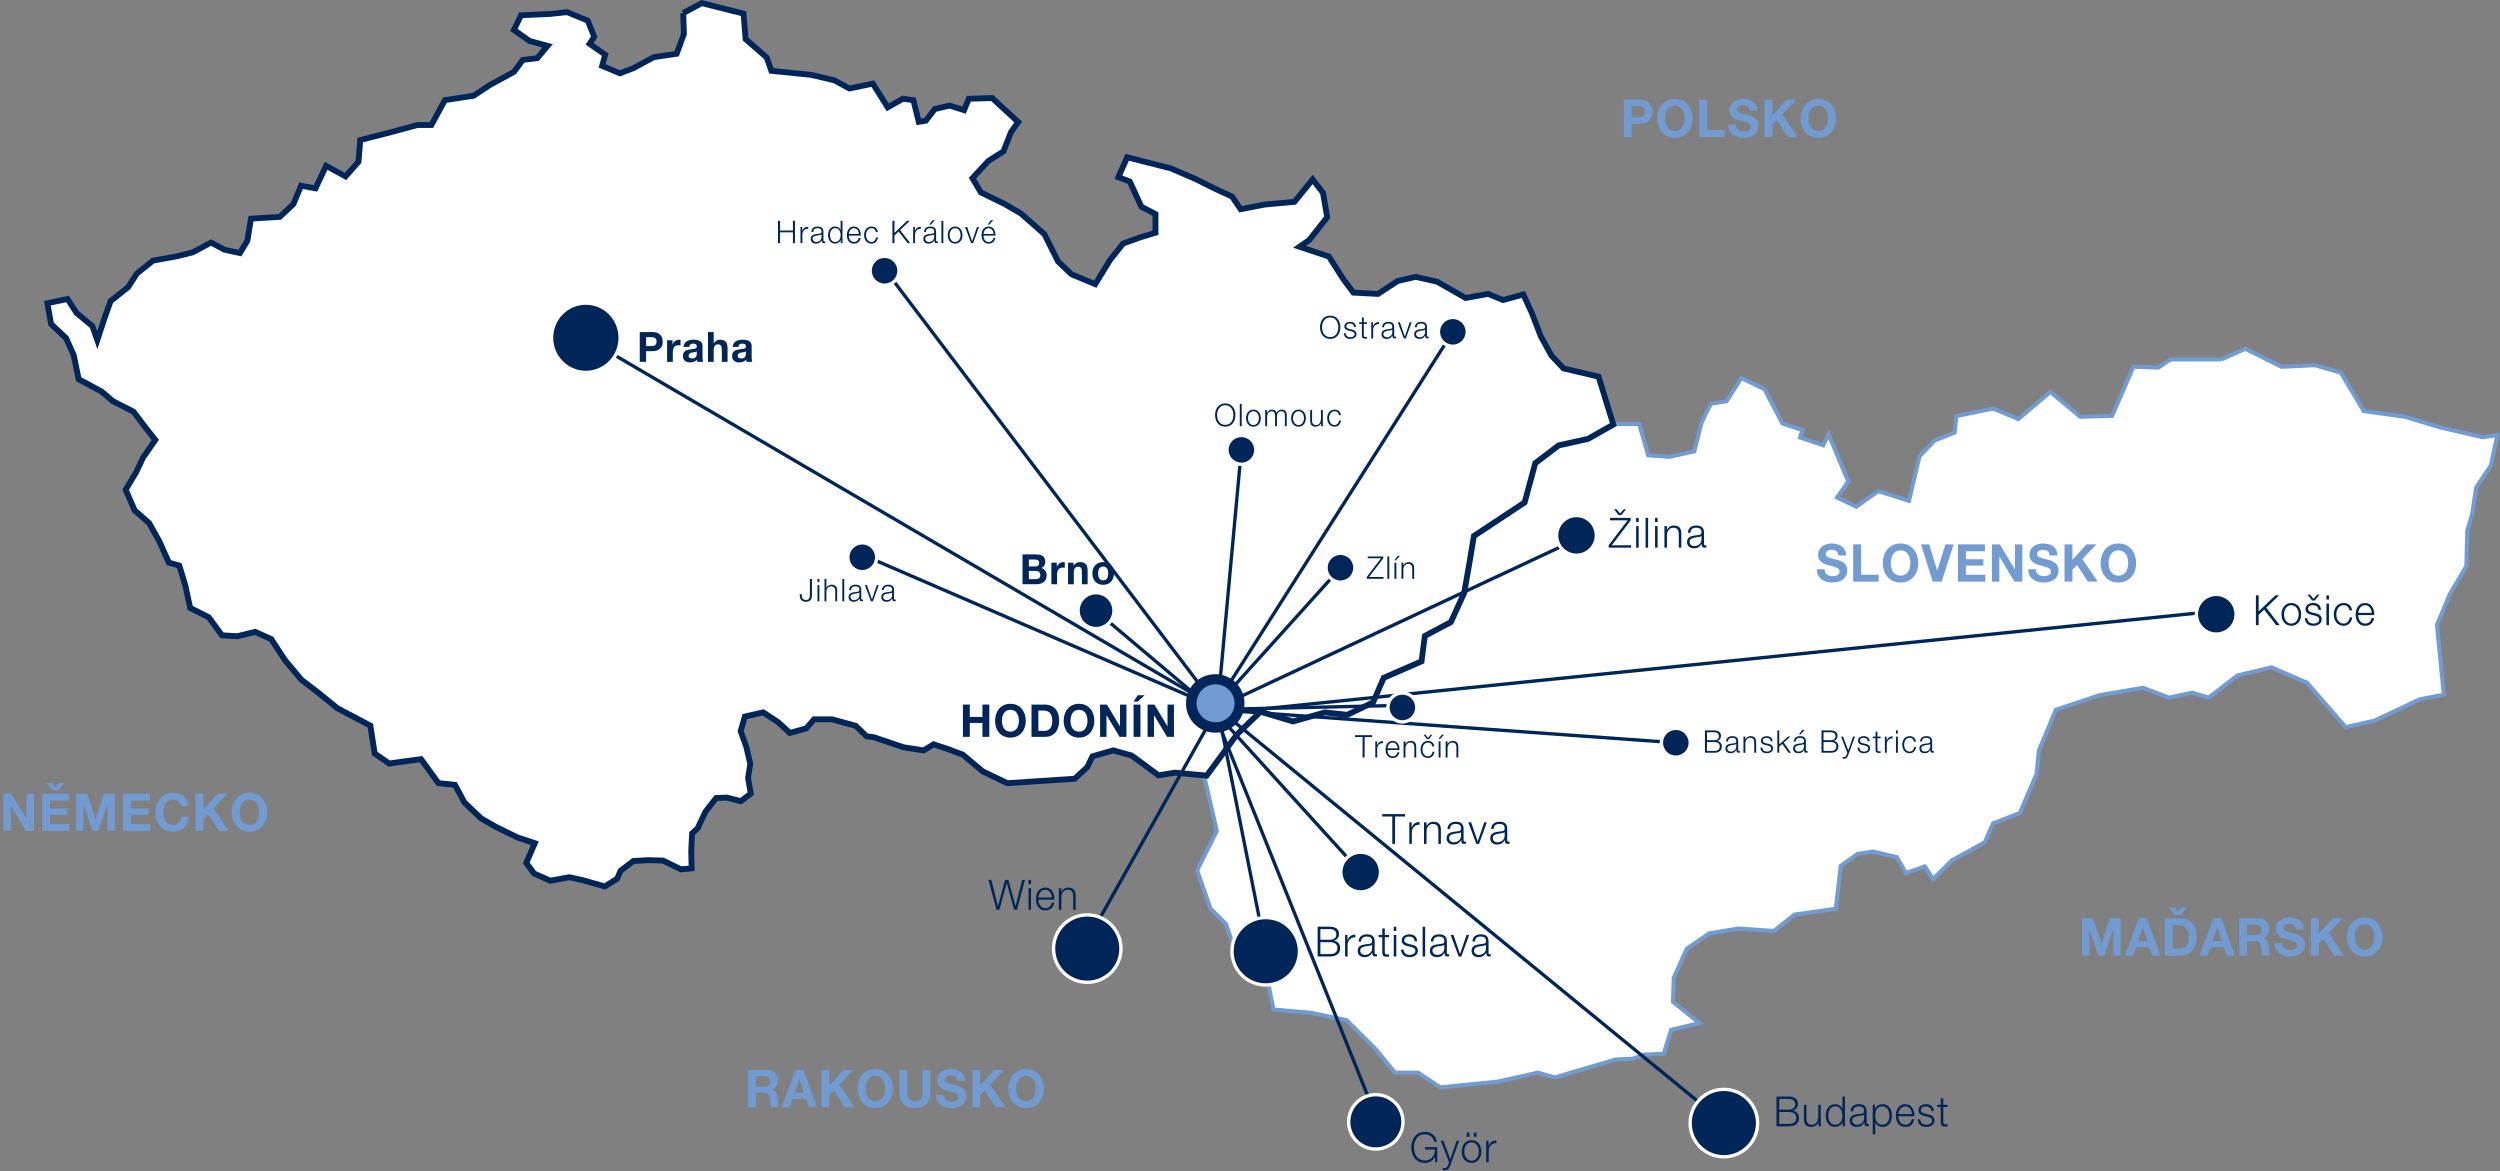 <svg xmlns="http://www.w3.org/2000/svg" id="Vrstva_1" viewBox="0 0 742.133 347.677"><rect x="0" y="0" width="742.133" height="347.677" fill="#808080" stroke="none"/><defs><style>.cls-1{fill:#002659;}.cls-2{fill:#fff;}.cls-3{fill:#c97b2c;}.cls-4{fill:#719bd1;}.cls-5{stroke:#002659;}.cls-5,.cls-6{fill:none;}.cls-6{stroke:#fff;}</style></defs><path class="cls-2" d="m659.429,106.688h-15.105l-3.643,2.428c-1.097-.039-7.384-.249-7.384-.249,0,0-5.408,12.504-6.319,14.598-1.96.047-8.25.203-9.461.234-1.061-.879-8.841-7.37-8.841-7.37,0,0-7.939,6.723-9.526,8.063-1.75-.733-7.463-3.129-7.463-3.129l-10.949,2.234s-.359,3.556-.498,4.901c-1.618.647-5.985,2.39-5.985,2.39l-4.466,4.708s-2.335,9.944-3.105,13.175c-2.715-.856-9.097-2.879-9.097-2.879,0,0-5.081,3.571-6.538,4.607-1.244-.592-3.549-1.706-5.679-2.724,1.206-1.72,3.31-4.732,3.31-4.732l-5.855-14.007s-1.05,2.085-1.611,3.213c-1.882-.63-4.74-1.571-6.84-2.279l.725-2.188-2.024-.676s-2.824-.942-3.954-1.316c-.677-1.307-5.328-10.194-5.328-10.194l-6.843-3.291s-3.658,5.682-4.442,6.895c-1.176.194-4.623.731-4.623.731l-2.746,5.495s-1.675,6.699-2.163,8.631c-1.808.403-6.857,1.539-7.339,1.648-.49-.031-4.474-.328-6.357-.469-.593-2.027-2.676-9.243-2.676-9.243h-8.461s-6.379,3.611-6.896,3.899c-.581.124-8.767,1.946-8.767,1.946l-7.154,5.439s-2.793,10.295-3.152,11.657c-1.244.81-15.095,9.968-15.095,9.968l-1.47,8.871c-.015.015-1.362,7.719-1.455,8.217-.21.438-3.331,7.299-3.846,8.404-1.064.571-7.811,4.148-7.811,4.148,0,0-.757,5.822-.972,7.527-1.822.793-11.138,4.846-11.138,4.846,0,0-2.646,6.117-3.167,7.294-1.112.543-6.49,3.149-7.384,3.578-1.007-.117-6.546-.732-6.546-.732,0,0-8.404,2.373-9.453,2.671-1.036-.312-9.791-2.943-9.791-2.943l-7.166,6.925-9.407,12.787s3.432,14.901,3.741,16.264c-.605,1.215-5.845,11.689-5.845,11.689l3.954,11.345,4.608,4.606c.281.85,3.167,9.262,3.167,9.262,0,0,7.782,5.468,8.972,6.311.281,1.385,1.962,9.811,1.962,9.811,0,0,10.885.965,11.121.989.215.046,9.491,1.936,10.605,2.163.81.818,8.544,8.544,8.684,8.692.125.155,5.666,6.889,5.666,6.889h6.832c.909.607,6.592,4.379,6.592,4.379l17.11-1.711s10.886-2.444,11.86-2.664c.848.243,5.114,1.465,5.114,1.465l6.378-1.962c.043-.007,11.183-3.266,11.659-3.4.451-.022,5.114-.242,5.114-.242,0,0,2.903-1.032,3.398-1.213.554-.03,5.728-.257,5.728-.257,0,0,1.687-5.478,2.196-7.08,1.422-.345,8.373-2.033,8.373-2.033,0,0-6.647-5.359-7.821-6.311.047-1.548.201-6.467.234-7.121.281-.661,3.416-7.693,3.844-8.636.833-.568,6.054-4.108,6.691-4.551.818-.134,8.218-1.37,8.663-1.441.482.03,10.52.733,10.52.733,0,0,5.321-4.257,6.101-4.882,1.048-.147,12.285-1.718,12.285-1.718,0,0,1.288-11.121,1.457-12.724,1.097-.772,4.358-3.105,4.973-3.548.756-.116,3.875-.606,4.522-.707.636.153,5.765,1.351,7.129,1.664.581,1.019,2.714,4.709,2.714,4.709,0,0,4.001-1.393,5.618-1.946.516.777,2.475,3.734,2.475,3.734,0,0,5.158-5.16,5.555-5.539.499-.282,9.752-5.379,9.752-5.379,0,0,1.913-4.373,2.435-5.572,1.315-.521,8.017-3.157,8.017-3.157l4.923-11.557s.67-6.477.719-7.05c.225-.515,4.41-10.498,5.051-12.016,1.586-.522,12.721-4.234,13.002-4.334.304-.047,11.765-1.992,12.801-2.171.926.359,7.781,2.917,7.781,2.917,0,0,5.906-1.261,6.817-1.455.802.242,4.909,1.479,4.909,1.479,0,0,7.908-6.101,8.57-6.616.776-.175,8.924-2.118,10.084-2.397,1.113.486,9.788,4.235,10.552,4.563.615.692,11.501,13.197,11.501,13.197l8.67-1.983s12.878-6.087,13.361-6.319c.506-.094,7.096-1.309,7.096-1.309,0,0-1.945-19.751-2.04-20.768.36-.887,3.743-8.919,3.838-9.159.157-.243,4.895-8.314,4.895-8.314,0,0,.233-9.934.25-10.471.141-.5,1.447-4.85,1.447-4.85,0,0,1.083-7.152,1.206-7.983.474-.7,4.375-6.56,4.375-6.56l1.911-9.019s-3.85.577-4.324.644c-.74-.17-12.452-2.877-12.576-2.91-.148-.038-10.468-3.158-10.468-3.158,0,0-10.567-1.449-12.295-1.69-.893-1.501-6.791-11.407-6.791-11.407l-7.691-2.226s-8.933.435-9.92.491c-.912-.453-10.747-5.378-10.747-5.378,0,0-6.381,2.864-7.104,3.191"></path><path class="cls-4" d="m659.429,107.302h-15.105v-.614l.34.505s-2.824,1.892-3.64,2.436l-.163.109-.197-.007c-.55-.025-2.395-.086-4.106-.141-1.704-.054-3.277-.109-3.277-.109l.016-.614.569.241s-5.418,12.505-6.33,14.599l-.154.357-.388.009c-1.963.054-8.25.21-9.464.24l-.226.008-.179-.148c-1.065-.878-8.848-7.369-8.848-7.369l.399-.475.395.475s-.496.412-1.269,1.067c-2.303,1.952-7.065,5.984-8.256,6.987l-.279.242-.351-.14c-1.758-.741-7.462-3.137-7.462-3.137l.233-.56.125.599-10.949,2.241-.125-.606.616.061s-.367,3.556-.509,4.903l-.037.365-.343.139c-1.617.649-5.974,2.391-5.974,2.391l-.236-.568.453.419-4.467,4.709-.452-.42.6.14s-2.336,9.944-3.106,13.174l-.154.638-.63-.194c-2.711-.856-9.098-2.879-9.098-2.879l.186-.583.349.505s-1.267.887-2.723,1.915c-1.447,1.019-3.081,2.17-3.811,2.685l-.298.21-.324-.155c-1.24-.593-3.542-1.706-5.676-2.725l-.653-.31.415-.593c.605-.863,1.43-2.046,2.109-3.011.676-.972,1.196-1.719,1.203-1.719l.502.35-.562.233-5.853-14,.56-.241.554.28c-.01,0-1.051,2.077-1.619,3.207l-.235.482-.505-.171c-1.882-.631-4.738-1.573-6.838-2.282l-.579-.193.717-2.187-1.44-.483c-.008,0-2.825-.941-3.952-1.315l-.242-.077-.111-.226c-.333-.646-1.67-3.198-2.915-5.579-.623-1.199-1.232-2.351-1.675-3.198-.451-.856-.738-1.41-.738-1.41l.546-.288-.274.554-6.84-3.292.271-.553.514.334s-3.657,5.682-4.434,6.894l-.155.235-.266.039c-1.182.194-4.63.731-4.63.731l-.094-.608.544.282-2.746,5.484-.544-.271.591.149s-1.673,6.7-2.161,8.63l-.098.365-.365.087c-1.796.403-6.855,1.539-7.337,1.647l-.086.025-.093-.009c-.49-.031-4.468-.327-6.359-.467l-.421-.031-.113-.411c-.601-2.032-2.685-9.253-2.685-9.253l.592-.164v.607h-8.461v-.607l.305.529s-6.384,3.611-6.904,3.906l-.077.04-.087.022c-.295.062-2.481.553-4.605,1.021-2.117.474-4.163.925-4.163.925l-.132-.598.372.49-7.158,5.431-.368-.482.591.155s-.176.645-.443,1.635c-.799,2.958-2.444,9.011-2.705,10.022l-.064.225-.195.133c-.615.398-4.39,2.896-8.006,5.284-1.815,1.198-3.58,2.366-4.896,3.238-1.324.871-2.186,1.446-2.186,1.446l-.343-.513.607.101-1.501,9.057-.14.142-.436-.429.551.267c-.014.029-.024.07-.115.162l-.436-.429.551.267-.545-.267.585.179-.04.088-.545-.267.585.179-.475-.145.484.106-.009.039-.475-.145.484.106c0,.017-.034.179-.08.406-.297,1.642-1.292,7.347-1.375,7.788l-.019.079-.03.07c-.201.427-3.322,7.283-3.843,8.396l-.088.186-.177.095c-1.065.576-7.813,4.155-7.813,4.155l-.287-.546.605.086s-.746,5.813-.971,7.518l-.04.349-.325.141c-.904.389-3.688,1.603-6.25,2.715-1.275.552-2.498,1.082-3.401,1.481-.905.389-1.478.645-1.478.645l-.25-.562.568.242s-2.653,6.118-3.174,7.298l-.086.203-.208.102c-1.115.543-6.491,3.152-7.386,3.578l-.164.08-.172-.025c-.505-.055-2.139-.233-3.649-.403-1.512-.171-2.887-.32-2.894-.32l.068-.615.172.592c-.006,0-2.109.591-4.342,1.222-2.233.628-4.59,1.299-5.121,1.448l-.172.046-.169-.053c-.524-.157-2.966-.887-5.284-1.589-1.159-.342-2.281-.684-3.123-.934-.831-.25-1.377-.414-1.385-.414l.18-.59.428.446-7.126,6.885-9.387,12.739-.488-.358.598-.141s.211.935.537,2.353c.981,4.253,2.973,12.891,3.208,13.912l.054.216-.102.195c-.304.608-1.769,3.534-3.152,6.306-.694,1.382-1.369,2.73-1.868,3.733-.507.996-.833,1.65-.833,1.659l-.546-.28.578-.203,3.952,11.345-.576.201.428-.433,4.615,4.617.101.098.047.132c.142.419.934,2.73,1.689,4.942.372,1.104.747,2.187,1.018,2.988.281.803.46,1.323.46,1.323l-.583.203.357-.505s7.776,5.478,8.972,6.316l.193.141.049.234c.287,1.386,1.96,9.811,1.96,9.811l-.597.125.053-.613s10.879.965,11.129.987l.031.008.031.007c.217.039,9.485,1.938,10.599,2.165l.186.038.125.134c.816.809,8.553,8.543,8.692,8.683l.023.024.025.031c.008.008.116.13.271.335.575.692,1.915,2.327,3.121,3.788,1.205,1.463,2.257,2.748,2.263,2.754l-.473.392v-.615h7.02l.154.1c.91.608,6.591,4.39,6.591,4.39l-.341.505-.063-.606,17.113-1.716.06.61-.131-.599s10.879-2.446,11.859-2.66l.148-.032.148.038c.856.242,5.112,1.462,5.12,1.462l-.17.592-.18-.592,6.388-1.96c.039-.008,11.184-3.259,11.657-3.401l.071-.024h.07c.226-.007,1.508-.068,2.725-.122,1.222-.064,2.387-.118,2.387-.118l.033.613-.21-.581c.007,0,2.91-1.036,3.409-1.215l.084-.03h.095c.542-.026,5.718-.251,5.718-.251l.03.607-.593-.177c.01,0,1.697-5.478,2.206-7.082l.099-.335.336-.079c.715-.169,2.807-.683,4.722-1.143,1.915-.466,3.658-.888,3.658-.888l.141.591-.382.482s-.421-.335-1.059-.854c-1.929-1.556-5.89-4.753-6.77-5.461l-.24-.198.015-.302c.047-1.548.201-6.452.231-7.128l.01-.108.039-.101c.286-.679,3.424-7.698,3.851-8.647l.071-.162.139-.097c.833-.567,6.054-4.107,6.701-4.548l.109-.08.142-.015c.806-.141,8.209-1.379,8.651-1.45l.07-.005h.072c.489.031,10.528.737,10.528.737l-.047.61-.382-.477s5.316-4.258,6.103-4.885l.132-.101.17-.024c.521-.071,3.595-.507,6.53-.918,1.47-.204,2.91-.407,3.975-.554,1.067-.154,1.775-.248,1.775-.248l.083.607-.614-.07s.086-.702.205-1.767c.372-3.201,1.127-9.757,1.252-10.95l.031-.279.223-.154c1.098-.772,4.37-3.107,4.973-3.542l.118-.093.147-.016c.759-.124,3.878-.614,4.514-.719l.127-.012.114.023c.639.155,5.766,1.354,7.131,1.664l.264.062.13.234c.287.506.965,1.681,1.572,2.732.608,1.05,1.137,1.969,1.137,1.969l-.529.312-.201-.587s3.999-1.391,5.62-1.942l.45-.157.254.396c.266.391.881,1.324,1.441,2.165.552.831,1.042,1.57,1.042,1.57l-.513.343-.435-.434c.006,0,5.157-5.152,5.563-5.549l.056-.055.076-.045c.248-.134,2.693-1.48,5.067-2.787,1.182-.655,2.354-1.301,3.236-1.783.872-.483,1.447-.8,1.447-.8l.297.535-.559-.24c0-.008.481-1.098,1.017-2.344.546-1.243,1.153-2.637,1.408-3.23l.103-.232.24-.093c1.316-.522,8.018-3.158,8.018-3.158l.225.568-.57-.242,4.929-11.557.564.242-.613-.062s.171-1.621.343-3.306c.178-1.691.355-3.465.381-3.729l.006-.101.041-.085c.218-.523,4.403-10.499,5.049-12.025l.11-.248.265-.094c1.57-.519,12.724-4.232,12.986-4.326l.056-.014.047-.009c.294-.055,11.764-2.002,12.798-2.17l.166-.033.156.063c.458.171,2.405.901,4.234,1.587,1.829.685,3.542,1.323,3.542,1.323l-.213.575-.13-.597c.007,0,1.478-.313,3.072-.656,1.587-.34,3.29-.707,3.75-.799l.157-.041.147.047c.397.125,1.627.492,2.756.833,1.127.335,2.156.646,2.156.646l-.182.591-.374-.49s.501-.381,1.246-.958c2.257-1.742,6.825-5.267,7.323-5.648l.102-.088.131-.021c.778-.18,8.926-2.126,10.078-2.397l.203-.055.186.086c1.112.482,9.789,4.223,10.558,4.559l.125.053.088.105c.622.699,11.499,13.197,11.499,13.197l-.458.404-.139-.6,8.676-1.977.133.595-.258-.556s.802-.379,2.017-.955c3.642-1.72,10.979-5.192,11.337-5.363l.078-.032.076-.015c.25-.045,2.024-.371,3.736-.692,1.712-.318,3.354-.621,3.354-.621l.117.606-.614.054s-1.945-19.742-2.039-20.771l-.015-.145.062-.14c.178-.452,1.114-2.677,2.021-4.826.453-1.075.897-2.133,1.232-2.934.162-.397.311-.74.412-.98.1-.242.164-.404.171-.412l.026-.063.037-.054.148.101-.157-.101h.009l.148.101-.157-.101c.015-.024.124-.196.265-.434.521-.881,1.682-2.842,2.701-4.585,1.02-1.735,1.915-3.252,1.915-3.259l.528.307-.615-.004c0-.011.241-9.947.251-10.491l.006-.071.015-.078c.149-.505,1.448-4.855,1.448-4.855l.592.179-.609-.094c0-.007.274-1.789.553-3.681.287-1.891.593-3.89.656-4.303l.023-.14.076-.109c.234-.349,1.322-1.992,2.358-3.54,1.037-1.549,2.018-3.014,2.018-3.019l.506.341-.599-.124,1.912-9.02.598.126.095.606s-.965.139-1.993.296c-1.018.156-2.1.311-2.335.351l-.118.015-.113-.024c-.367-.086-3.478-.809-6.523-1.51-1.517-.35-3.013-.692-4.14-.957-.568-.131-1.034-.241-1.369-.319-.172-.038-.304-.069-.398-.084l-.107-.031-.063-.017c-.031-.009-.072-.014-.156-.047-1.252-.373-10.325-3.12-10.325-3.12l.177-.583-.084.606s-10.568-1.447-12.295-1.688l-.289-.039-.156-.257c-.442-.747-2.137-3.603-3.729-6.264-1.585-2.662-3.056-5.136-3.056-5.136l.523-.319-.172.591-7.682-2.225.163-.591.033.614s-2.235.109-4.593.226c-2.358.116-4.841.234-5.328.256l-.166.009-.138-.071c-.911-.451-10.747-5.369-10.747-5.369l.272-.553.25.56c0,.008-1.597.716-3.278,1.472-1.688.754-3.471,1.555-3.821,1.719l-.513-1.121c.731-.334,7.112-3.19,7.112-3.19l.265-.117.257.132c.008,0,.615.304,1.556.779,2.811,1.4,8.512,4.256,9.189,4.59l-.27.554-.032-.615c.988-.055,9.929-.483,9.929-.483l.103-.007,8.015,2.319.123.209s5.899,9.899,6.795,11.408l-.531.311.086-.606c.864.118,3.936.537,6.793.933,1.432.195,2.804.382,3.821.522,1.021.14,1.681.234,1.681.234h.048l.045.016s.646.193,1.612.489c1.455.444,3.641,1.107,5.477,1.657.918.281,1.744.529,2.351.709.304.093.554.17.73.218.088.031.158.054.204.063l.063.022h.013l-.005.008.005-.008-.005.008.005-.008-.161.591.156-.591c.458.11,11.827,2.731,12.557,2.903l-.137.599-.095-.607c.473-.07,4.335-.645,4.335-.645l.872-.133-2.124,10.001-.063.099s-3.908,5.86-4.373,6.561l-.514-.342.607.085c-.125.84-1.206,7.986-1.206,7.986l-.007.044-.016.038c0,.009-.328,1.092-.669,2.243-.343,1.144-.701,2.364-.77,2.599l-.592-.162.615.013c-.01.267-.07,2.888-.135,5.441-.054,2.552-.115,5.034-.115,5.034l-.008.164-.078.132s-1.183,2.023-2.389,4.069c-.597,1.02-1.205,2.055-1.673,2.84-.233.397-.435.734-.576.972-.07.127-.134.23-.179.299l-.094.154-.513-.333.576.218c-.024.054-.078.194-.186.441-.716,1.712-3.345,7.969-3.658,8.733l-.57-.233.608-.056c.048.499.562,5.696,1.06,10.763.249,2.529.487,5.027.676,6.895.179,1.864.304,3.106.304,3.106l.055.561-.554.097s-6.583,1.223-7.097,1.317l-.108-.606.264.561c-.482.225-13.361,6.318-13.361,6.318l-.062.022-9.097,2.087-.241-.282s-.677-.776-1.713-1.96c-3.088-3.549-9.33-10.724-9.783-11.229l.461-.411-.242.566c-.768-.334-9.437-4.079-10.552-4.559l.242-.571.14.602c-1.16.279-9.299,2.218-10.085,2.396l-.139-.6.372.492c-.662.506-8.567,6.605-8.567,6.605l-.248.196-.298-.095s-4.108-1.228-4.917-1.478l.179-.584.133.601c-.909.194-6.825,1.455-6.825,1.455l-.172.037-.171-.061s-6.849-2.56-7.78-2.918l.217-.576.101.606c-1.034.181-12.496,2.126-12.8,2.171l-.102-.606.201.583c-.295.101-11.424,3.806-13.011,4.335l-.192-.584.564.241c-.635,1.51-4.831,11.495-5.049,12.015l-.566-.24.613.055c-.024.31-.201,2.051-.382,3.75-.172,1.697-.341,3.314-.341,3.314l-.009.085-5.065,11.878-.234.099s-6.7,2.638-8.014,3.152l-.227-.568.561.242c-.514,1.196-2.428,5.579-2.428,5.579l-.085.187-.189.101s-9.243,5.098-9.757,5.378l-.289-.537.43.434c-.188.188-1.581,1.573-2.919,2.912-1.336,1.336-2.629,2.622-2.629,2.629l-.531.53-.419-.63s-1.962-2.957-2.475-3.737l.513-.333.195.575c-.799.281-2.21.763-3.409,1.184-1.204.41-2.201.762-2.201.762l-.485.164-.247-.437s-2.131-3.68-2.716-4.707l.531-.304-.135.598c-1.369-.318-6.497-1.508-7.145-1.664l.151-.597.093.605c-.649.101-3.767.593-4.524.706l-.091-.605.358.497c-.615.453-3.874,2.778-4.981,3.556l-.35-.504.605.069c-.169,1.609-1.453,12.724-1.453,12.724l-.054.467-.467.069c-.006,0-11.23,1.573-12.287,1.721l-.086-.609.381.483c-.389.313-1.915,1.526-3.34,2.67-1.431,1.144-2.754,2.202-2.754,2.207l-.187.15-.242-.015c-.005,0-2.513-.179-5.08-.358-2.567-.179-5.206-.358-5.439-.372l.04-.616.101.606c-.443.071-7.846,1.307-8.661,1.44l-.103-.605.35.513c-.648.433-5.867,3.975-6.701,4.543l-.34-.504.56.246c-.429.944-3.565,7.995-3.844,8.632l-.56-.243.614.035c-.032.634-.196,5.562-.241,7.101l-.617-.015.39-.482c1.176.95,7.829,6.32,7.829,6.32l.966.777-1.206.297s-6.95,1.687-8.373,2.03l-.148-.598.58.186c-.244.794-.792,2.568-1.28,4.138-.484,1.571-.909,2.937-.909,2.942l-.127.412-.434.018s-1.293.053-2.655.116c-1.36.063-2.793.125-3.066.133l-.033-.608.213.576c-.509.179-3.412,1.213-3.412,1.213l-.084.033h-.085c-.01,0-4.66.224-5.12.248l-.024-.615.171.583c-.473.14-11.626,3.393-11.651,3.403l-.179-.585.179.585-6.551,2.013-.178-.048s-1.066-.307-2.242-.642c-1.167-.334-2.452-.701-2.871-.819l.171-.592.131.602c-.48.108-3.447.777-6.294,1.414-1.418.319-2.809.631-3.844.865-1.036.234-1.712.379-1.719.379l-.034.01-17.369,1.742-.184-.125s-.087-.061-.242-.164c-1.097-.728-5.548-3.687-6.342-4.221l.335-.507v.614h-7.121l-.186-.226s-1.387-1.681-2.788-3.386c-.698-.846-1.398-1.703-1.936-2.358-.271-.327-.499-.605-.663-.8-.162-.204-.255-.321-.287-.353l.483-.38-.427.435c-.15-.146-7.875-7.872-8.693-8.691l.436-.435-.125.607c-1.112-.235-10.382-2.126-10.607-2.173l.127-.597-.064.605c-.102-.008-2.895-.256-5.641-.498-1.37-.124-2.74-.247-3.768-.335-1.018-.091-1.705-.154-1.705-.154l-.456-.039-.086-.451s-.421-2.108-.879-4.388c-.451-2.274-.943-4.733-1.083-5.418l.599-.123-.349.505c-.601-.421-2.842-1.999-4.936-3.474-2.092-1.477-4.04-2.847-4.04-2.847l-.161-.108-.061-.186c-.01-.007-2.889-8.41-3.176-9.259l.584-.203-.437.437c-.295-.298-1.447-1.449-2.53-2.53-1.073-1.083-2.075-2.077-2.075-2.087l-.103-.091-4.086-11.722.118-.232s5.237-10.476,5.85-11.689l.546.273-.599.14c-.31-1.361-3.742-16.272-3.742-16.272l-.063-.273,9.602-13.052,7.472-7.21.341.107s8.747,2.623,9.789,2.934l-.177.594-.17-.594c1.049-.295,9.459-2.669,9.459-2.669l.118-.03.118.015s5.531.616,6.536.723l-.062.615-.274-.552c.896-.428,6.281-3.037,7.393-3.583l.265.557-.562-.251c.26-.581,1.053-2.403,1.775-4.086.731-1.671,1.393-3.197,1.393-3.204l.095-.221.226-.098s9.314-4.055,11.135-4.842l.243.562-.609-.078c.11-.847.348-2.733.569-4.397.217-1.673.405-3.129.405-3.129l.038-.313.279-.146c.009,0,1.688-.895,3.51-1.868,1.815-.963,3.766-1.999,4.303-2.289l.288.546-.559-.265c.513-1.098,3.635-7.952,3.846-8.397l.559.257-.61-.108c.051-.241.405-2.303.759-4.288.175-.996.349-1.976.48-2.709.062-.365.118-.667.163-.884.018-.11.033-.194.046-.258l.009-.07.008-.03.009-.041.014-.039.024-.062c.023-.032.033-.071.124-.164l.429.436-.6-.1,1.511-9.136.225-.149s13.851-9.158,15.09-9.969l.339.515-.598-.164c.368-1.362,3.159-11.657,3.159-11.657l.055-.202,7.425-5.642.131-.031s8.187-1.821,8.771-1.945l.13.599-.303-.536c.259-.141,1.984-1.122,3.642-2.056,1.658-.941,3.254-1.844,3.254-1.844l.14-.077h9.083l.13.442s.521,1.799,1.112,3.86c.6,2.056,1.27,4.376,1.565,5.387l-.59.168.046-.613c1.882.149,5.876.445,6.35.474l-.039.609-.14-.599c.483-.103,5.541-1.246,7.346-1.651l.133.601-.599-.157c.248-.957.787-3.113,1.266-5.037.484-1.913.896-3.586.896-3.586l.015-.062,2.92-5.836.312-.056c.004,0,.862-.131,1.872-.286,1.012-.163,2.165-.342,2.756-.436l.094.599-.513-.326c.39-.607,1.5-2.336,2.514-3.908,1.01-1.571,1.919-2.988,1.919-2.996l.298-.452,7.509,3.611.092.179c.008.009,4.663,8.888,5.34,10.203l-.546.28.197-.584c1.127.373,3.951,1.315,3.951,1.315l2.599.872-.911,2.771-.583-.195.196-.584c2.099.709,4.958,1.657,6.839,2.28l-.195.583-.552-.272c.569-1.134,1.62-3.213,1.62-3.213l.597-1.19,6.497,15.538-.191.281s-2.103,3.013-3.318,4.732l-.497-.35.265-.553c2.134,1.019,4.443,2.132,5.679,2.724l-.265.552-.357-.496c1.465-1.044,6.547-4.609,6.547-4.609l.246-.178.289.092s1.598.506,3.534,1.121c1.929.607,4.209,1.323,5.563,1.752l-.187.59-.599-.147c.39-1.613,1.168-4.903,1.845-7.79.343-1.448.652-2.794.887-3.774.232-.981.383-1.603.383-1.603l.029-.164,4.678-4.925.123-.046c.009,0,1.089-.438,2.381-.96,1.295-.512,2.786-1.112,3.596-1.438l.233.576-.615-.07c.071-.67.194-1.891.302-2.949.111-1.051.205-1.938.205-1.947l.039-.443,11.581-2.364.177.069s1.422.6,3.075,1.292c1.641.693,3.508,1.47,4.389,1.837l-.243.568-.396-.467c1.586-1.347,9.523-8.062,9.523-8.062l.389-.334.397.334s.492.404,1.239,1.026c2.232,1.869,6.814,5.681,7.609,6.335l-.394.475-.018-.616c1.212-.031,7.502-.185,9.464-.233l.015.615-.561-.249c.452-1.042,2.031-4.692,3.501-8.077.734-1.697,1.433-3.323,1.954-4.529.265-.6.483-1.097.63-1.449.147-.341.235-.535.235-.535l.162-.389.421.015s6.288.209,7.385.248l-.024.616-.335-.514c.406-.264,1.317-.88,2.126-1.416.809-.537,1.509-1.012,1.509-1.012l.156-.101h15.292v1.229"></path><path class="cls-2" d="m202.816,3.882s.187,5.479.211,6.187c-.218.584-1.581,4.311-2.163,5.891-1.759.256-6.779.996-6.779.996,0,0-4.326,2.35-5.944,3.229-.492.187-1.012.389-1.012.389,0,0-2.085.802-3.097,1.191-.958-.405-3.465-1.447-5.284-2.218.256-.934.902-3.331.902-3.331,0,0-3.113-2.163-4.624-3.205.374-.568,1.371-2.118,1.371-2.118l-1.907-4.761-6.132-2.529s-4.863.512-4.988.529c-.123,0-8.707.396-8.707.396l-2.109,4.35,4.622,3.261s2.988.817,5.378,1.471c-1.433,1.704-2.537,3.019-3.059,3.641-1.074.132-4.288.522-4.288.522,0,0-2.194,2.965-2.638,3.548-.731.405-7.088,3.876-7.088,3.876,0,0-4.235,2.777-4.902,3.221-.818.125-8.507,1.307-8.507,1.307,0,0-3.136,5.76-4.015,7.379h-4.162l-7.682,2.085-9.276,2.38s-.436,5.37-.521,6.46c-.615.684-2.576,2.902-3.845,4.327-1.532-.833-5.766-3.144-5.766-3.144,0,0-2.342,4.98-3.144,6.684-1.229-.225-4.295-.778-4.295-.778,0,0-1.976,4.77-2.265,5.462-.514.475-3.229,3.028-4.046,3.79-1.246.078-8.552.529-8.552.529,0,0-.95,5.82-1.059,6.514-.28.451-1.408,2.326-2.226,3.696-1.65-.358-4.194-.903-4.59-.996-.443-.233-3.985-2.117-3.985-2.117,0,0-4.988,2.677-5.408,2.903-.459.109-4.513,1.128-4.638,1.159-.132.023-7.198,1.308-7.198,1.308l-4.754,3.828s-2.273,3.525-2.6,4.024c-.482.388-5.214,4.178-5.214,4.178l-1.844,5.128s-1.058,3.238-2.109,6.436c-.591-1.696-1.462-4.163-1.462-4.163,0,0-4.25-3.549-4.693-3.915-.296-.459-2.669-4.14-2.669-4.14l-5.993,1.261,1.098,6.163s3.906,3.674,4.435,4.172c.288.646,2.14,4.754,2.304,5.127.085.429,1.447,7.097,1.447,7.097,0,0,6.459,3.479,6.833,3.674.304.264,3.378,2.863,3.378,2.863,0,0,5.322,2.717,6.077,3.097.498.669,3.603,4.763,3.603,4.763,0,0,1.782,2.25,2.863,3.627-1.144,1.656-3.665,5.315-3.665,5.315,0,0-1.868,3.968-1.953,4.155-.109.178-3.175,5.3-3.175,5.3l2.669,6.138s3.814,3.354,4.296,3.774c.311.553,2.871,5.12,2.957,5.278.078.162,2.902,6.448,2.902,6.448,0,0,2.132.626,3.098.913.466,1.541,1.734,5.687,1.774,5.829.038.171,1.455,6.731,1.455,6.731,0,0,4.738,2.366,5.501,2.747.514.706,3.93,5.376,3.93,5.376l4.568.265s4.187-1.017,5.276-1.285c.95.42,3.969,1.768,4.786,2.14.584.888,4.125,6.311,4.125,6.311l4.832,5.754,5.082,3.904,5.594,4.553s8.21,4.318,9.782,5.151c.249,1.619,1.292,8.288,1.292,8.288l4.327,2.973,2.832-.405c-.008,0,4.373-.591,6.592-.888,1.111,1.526,5.174,7.106,5.174,7.106,0,0,3.541.38,4.91.522.74,1.384,2.809,5.245,2.809,5.245l4.989,4.722,4.311,2.483,6.388,3.128s3.059,1.019,5.207,1.736c-.879,2.022-2.545,5.853-2.545,5.853l2.335,3.16,4.809,2.131s4.888-.911,5.603-1.045c.684.149,3.984.874,4.1.896.126.039,6.459,1.845,6.459,1.845l3.666-2.306s.778-1.741,1.042-2.348c.63-.484,3.042-2.333,3.783-2.902.987-.055,4.302-.244,4.459-.252.162,0,3.611.105,4.349.125.7.343,5.339,2.609,5.339,2.609l3.159-.287s-.132-4.879-.132-5.035c0-.133.187-4.065.249-5.339.591-.546,1.649-1.519,1.649-1.519,0,0,2.164-4.559,2.342-4.956.234-.288,2.327-2.974,3.16-4.039,1.105-.039,2.809-.108,3.222-.123.505.131,4.109,1.059,4.109,1.059l2.942-2.243s-.701-4.086-.795-4.653c.094-.576.646-4.163.646-4.163l-1.182-5.127s-1.308-3.62-1.666-4.609c.242-.827.849-2.965,1.238-4.319,1.486-.344,4.334-.988,5.462-1.245,1.082.71,4.203,2.755,4.437,2.919.232.209,3.461,3.189,3.461,3.189l4.888-1.353s1.595-1.867,2.311-2.69h5.3c.481.123,6.171,1.678,7.05,1.92.599.577,3.253,3.127,3.253,3.127,0,0,1.812.225,2.139.264.389.135,8.825,2.99,8.825,2.99l5.954.917s2.062-1.254,2.965-1.798c1.244.413,4.116,1.37,4.17,1.387.063.022,3.898,1.447,4.498,1.671.514.438,5.836,4.928,5.836,4.928l7.354,3.548,20.021-1.307,3.736-3.471s1.045-2.17,1.525-3.191c1.309-.375,5.323-1.517,6.188-1.767.902.25,4.863,1.365,5.468,1.534.577.418,7.969,5.875,7.969,5.875,0,0,4.406-.716,4.874-.792.513.052,9.415.886,9.415.886l.723-.972s8.125-11.053,8.334-11.334c.218-.216,5.533-5.343,6.928-6.683,1.866.561,9.649,2.888,9.649,2.888,0,0,8.762-2.465,9.502-2.678.723.078,6.59.732,6.59.732l7.679-3.718s2.625-6.046,3.152-7.286c1.339-.583,11.238-4.877,11.238-4.877,0,0,.762-5.955.973-7.55,1.5-.801,7.726-4.106,7.726-4.106l3.941-8.617,1.461-8.276c0-.019,1.05-6.276,1.44-8.664,1.392-.926,15.057-9.961,15.057-9.961,0,0,2.841-10.437,3.169-11.672.938-.716,6.316-4.795,6.93-5.269.835-.179,8.741-1.938,8.741-1.938l7.494-4.249-2.117-6.809.015.024-2.273-7.432s-9.305-2.187-10.403-2.443c-.67-.708-3.262-3.455-3.573-3.774-.233-.429-3.091-5.588-3.22-5.829-.087-.273-2.63-6.887-2.63-6.887l-2.531-5.463s-4.948,1.37-5.982,1.649c-.973-.396-4.461-1.812-4.461-1.812,0,0-5.455.996-6.662,1.206-1.15-.654-8.459-4.833-8.459-4.833l-6.363-1.439-5.379,1.245s-4.876,3.198-5.835,3.821c-1.051-.054-5.867-.312-7.291-.389-.834-1.097-2.888-3.844-2.964-3.952-.094-.134-4.306-6.748-4.306-6.748,0,0-5.142-1.719-8.715-2.911,1.253-.872,2.857-1.961,2.857-1.961l5.362-6.809-1.254-7.26-3.074-3.945s-4.552,5.595-5.401,6.646c-1.47.131-8.809.8-8.809.8,0,0-5.229,1.012-7.159,1.386-.864-1.261-2.568-3.767-2.568-3.767l-4.925-2.256-5.681-2.841-7.525-3.253-12.989-3.298-2.622,5.913s2.786,1.042,3.394,1.268c.591,1.285,3.431,7.48,3.431,7.48,0,0,2.894,1.517,4.202,2.201v5.533c-1.686.514-4.489,1.369-4.489,1.369l-5.134,1.845-3.909,4.934s-3.075,5.034-4.351,7.12c-2.131-.887-6.512-2.708-7.049-2.934-.474-.444-3.541-3.362-3.992-3.79-.304-.615-4.046-8.109-4.046-8.109l-6.949-6.123-4.888-2.857s-6.045-2.933-7.035-3.416c-.403-.692-1.633-2.762-2.498-4.224,1.394-1.511,4.428-4.795,4.709-5.106.42-.265,4.497-2.863,4.497-2.863,0,0,2.078-5.277,2.249-5.721.235-.325,2.139-2.995,2.139-2.995l-7.734-7.113-6.948.218s-.965,2.335-1.394,3.377c-1.665-.529-4.303-1.369-4.303-1.369l-4.412,1.05s-1.953,2.56-2.623,3.44c-.599.101-1.097.179-2.101.35-.505-2.007-1.612-6.421-1.612-6.421l-3.088-.442s-2.848,1.611-4.521,2.56c-1.291-2.054-4.421-7.035-4.421-7.035,0,0-5.789,1.191-6.972,1.432-1.011-.553-4.405-2.404-4.405-2.404l-6.941-1.635s-9.641-.98-11.805-1.198c-.483-1.355-1.392-3.961-1.392-3.961,0,0-5.191-4.522-6.257-5.448-.102-1.33-.606-7.571-.606-7.571l-12.428-3.113-5.495,2.957"></path><path class="cls-1" d="m203.689,3.86s.179,5.478.202,6.178l.008.171-.055.156c-.218.592-1.579,4.311-2.163,5.891l-.179.49-.505.07c-1.758.265-6.787,1.004-6.787,1.004l-.125-.864.413.762c0,.009-1.081.592-2.365,1.285-1.276.7-2.763,1.502-3.572,1.945l-.055.024-.047.022c-.497.188-1.018.39-1.018.39,0,0-2.079.801-3.098,1.19l-.319.126-.327-.133c-.956-.405-3.463-1.448-5.283-2.218l-.701-.288.203-.739c.248-.935.895-3.331.895-3.331l.839.226-.498.716s-3.113-2.163-4.613-3.207l-.693-.481.451-.709c.373-.568,1.37-2.109,1.37-2.109l.73.467-.809.327-1.766-4.42-5.789-2.396.326-.802.094.864s-1.215.132-2.452.256c-1.229.132-2.482.265-2.536.272h-.063c-.046.009-2.232.102-4.396.203-2.156.1-4.303.194-4.303.194l-.04-.863.779.373-1.782,3.689,4.023,2.84-.506.708.233-.833s2.989.809,5.378,1.464l1.307.358-.872,1.035c-1.432,1.712-2.536,3.028-3.058,3.649l-.226.264-.341.04c-1.075.132-4.281.521-4.289.521l-.101-.864.693.521s-2.195,2.958-2.63,3.549l-.109.148-.171.094c-.74.404-7.097,3.876-7.097,3.876l-.413-.764.475.724s-1.059.692-2.203,1.447c-1.135.747-2.366,1.556-2.691,1.775l-.165.101-.187.032c-.816.123-8.504,1.306-8.504,1.306l-.133-.856.762.413c0,.007-.785,1.439-1.672,3.081-.895,1.641-1.899,3.486-2.343,4.295l-.249.46h-4.568l-7.571,2.054-9.276,2.382-.218-.841.871.07c0,.008-.108,1.347-.233,2.825-.125,1.479-.249,3.089-.295,3.634l-.024.287-.194.219c-.608.684-2.569,2.902-3.837,4.334l-.459.514-.607-.335c-1.533-.832-5.767-3.143-5.767-3.143l.413-.762.786.364s-.584,1.245-1.268,2.709c-.693,1.455-1.479,3.127-1.877,3.984l-.287.607-.654-.125c-1.229-.225-4.288-.778-4.295-.778l.155-.855.802.333s-.49,1.191-1.027,2.468c-.53,1.283-1.098,2.646-1.238,2.988l-.07.171-.14.133c-.505.482-3.229,3.026-4.046,3.797l-.225.218-.312.016c-.623.038-2.762.171-4.746.287-1.977.124-3.806.233-3.806.233l-.055-.863.857.14s-.234,1.455-.49,2.996c-.249,1.541-.514,3.175-.569,3.517l-.031.163-.085.148c-.273.444-1.401,2.327-2.219,3.688l-.319.538-.606-.133c-1.65-.35-4.194-.902-4.6-.987l-.116-.031-.109-.056c-.218-.115-1.214-.646-2.156-1.151-.941-.498-1.82-.973-1.82-.973l.404-.762.413.762s-4.989,2.677-5.416,2.903l-.094.054-.108.024c-.453.116-4.514,1.128-4.631,1.159l-.032.008-.03.008c-.055.008-1.86.335-3.642.661-1.782.327-3.54.646-3.549.646l-.155-.856.544.677-4.754,3.829-.544-.678.73.476s-.568.879-1.174,1.82c-.608.942-1.262,1.954-1.425,2.203l-.078.116-.108.094c-.483.389-5.215,4.171-5.215,4.171l-.544-.677.817.288-1.836,5.136-.826-.296.833.273s-.264.808-.661,2.014c-.396,1.215-.927,2.825-1.447,4.421l-.802,2.436-.848-2.421c-.296-.848-.662-1.883-.957-2.715-.289-.833-.506-1.448-.506-1.448l.817-.288-.553.67c-.007,0-1.066-.888-2.186-1.822-1.113-.932-2.288-1.913-2.513-2.093l-.102-.086-.07-.116c-.148-.225-.818-1.261-1.447-2.234-.63-.98-1.222-1.898-1.222-1.898l.732-.475.171.856-5.16,1.082.95,5.33-.856.155.591-.637c.008.007.98.918,2.023,1.907,1.043.98,2.148,2.023,2.413,2.272l.132.116.07.156c.288.646,2.132,4.755,2.303,5.129l.039.086.023.101c.04.209.406,1.983.756,3.703.35,1.719.684,3.386.692,3.386l-.856.179.412-.771s6.459,3.478,6.833,3.68l.077.047.07.053c.312.266,3.377,2.857,3.377,2.857l-.559.67.388-.778c.008,0,1.331.676,2.764,1.407,1.424.725,2.941,1.503,3.322,1.698l.172.084.123.165c.25.334,1.153,1.524,1.992,2.629.834,1.106,1.604,2.125,1.612,2.125l-.693.53.678-.538s1.781,2.25,2.871,3.619l.397.506-.366.53c-1.144,1.663-3.665,5.314-3.665,5.314l-.716-.49.786.365s-.467.998-.942,2.008c-.475,1.02-.964,2.062-1.011,2.156l-.017.039-.023.038c-.108.179-3.175,5.293-3.175,5.293l-.747-.443.794-.352,2.67,6.149-.794.341.575-.655s3.814,3.355,4.296,3.776l.109.1.078.125c.312.561,2.864,5.121,2.957,5.285l.015.022.008.026c.024.044.07.147.156.341.591,1.315,2.755,6.132,2.755,6.132l-.794.348.241-.831s2.133.622,3.097.902l.452.134.14.451c.466,1.548,1.728,5.688,1.774,5.845l.008.024.008.02c.007.064.1.492.241,1.139.412,1.911,1.214,5.602,1.214,5.602l-.848.186.381-.778c.008,0,4.746,2.366,5.509,2.754l.188.095.123.162c.514.708,3.93,5.371,3.93,5.377l-.7.514.047-.872,4.576.272-.055.865-.203-.841s4.187-1.028,5.277-1.291l.287-.071.273.125c.942.419,3.961,1.767,4.786,2.139l.233.104.14.209c.584.894,4.117,6.318,4.117,6.318l-.724.473.661-.558,4.771,5.673,5.019,3.858,5.611,4.569-.554.671.406-.773c.008,0,8.21,4.32,9.782,5.153l.381.203.071.425c.255,1.627,1.299,8.297,1.299,8.297l-.864.133.497-.715,4.04,2.779,4.139-.594-.738,1.488c-.056.098-.086.139-.11.17l-.054.053-.615-.613h.871c0,.006,0,.022-.015.147-.008.052-.024.158-.125.328-.054.077-.14.185-.28.273-.131.076-.303.121-.451.121-.459,0-.84-.356-.863-.807-.032-.461.295-.865.746-.926,0,0,4.374-.585,6.592-.889l.513-.062.311.414c1.105,1.526,5.167,7.11,5.167,7.11l-.701.509.086-.865c.008,0,.888.093,1.946.209,1.058.11,2.287.243,2.965.313l.459.047.218.404c.373.691,1.073,2,1.689,3.145.606,1.134,1.12,2.099,1.128,2.099l-.771.414.6-.632,4.909,4.653,4.203,2.413,6.357,3.121-.381.778.273-.825s3.066,1.019,5.206,1.734l.902.306-.373.87c-.887,2.022-2.545,5.853-2.545,5.853l-.801-.349.701-.516,2.194,2.973,4.598,2.039-.35.795-.163-.858s4.887-.909,5.611-1.042l.171-.031.171.041c.693.148,3.977.872,4.101.894l.024.007.022.008c.133.029,6.468,1.846,6.468,1.846l-.242.831-.458-.732,3.664-2.311.46.738-.794-.356s.778-1.734,1.043-2.343l.093-.202.171-.133c.631-.482,3.043-2.335,3.782-2.902l.218-.164.264-.014c.981-.064,4.297-.25,4.46-.258h.062c.178,0,3.618.11,4.358.131h.186l.172.087c.701.343,5.338,2.599,5.338,2.599l-.382.786-.078-.872,3.161-.288.077.873-.872.022c0-.006-.131-4.871-.131-5.042v-.039c0-.038.007-.101.007-.234.039-.855.195-4.008.249-5.118l.015-.359.257-.243c.591-.544,1.65-1.516,1.65-1.516l.591.637-.785-.373s.537-1.142,1.104-2.327c.561-1.19,1.152-2.427,1.238-2.621l.047-.088.055-.078c.232-.302,2.325-2.979,3.159-4.046l.248-.318.405-.015c1.098-.041,2.809-.102,3.221-.117l.125-.009.125.032c.248.061,1.276.328,2.241.576.964.249,1.868.482,1.868.482l-.218.842-.529-.688,2.949-2.249.521.695-.856.148s-.7-4.086-.794-4.654l-.032-.141.025-.146c.047-.279.21-1.323.366-2.296.146-.965.286-1.859.286-1.859l.857.131-.841.193-1.191-5.12.849-.2-.816.295s-.328-.904-.701-1.93c-.365-1.027-.785-2.186-.965-2.678l-.094-.267.078-.271c.234-.824.849-2.955,1.237-4.319l.141-.488.498-.116c1.494-.345,4.334-.991,5.463-1.248l.365-.077.312.203c1.073.709,4.195,2.756,4.435,2.911l.055.041.055.052c.116.1.979.902,1.82,1.672.833.773,1.641,1.517,1.641,1.517l-.591.638-.232-.841,4.887-1.351.233.839-.662-.568s1.595-1.861,2.311-2.692l.265-.302h5.813l.109.029c.482.133,6.17,1.682,7.05,1.922l.218.063.156.149c.303.287,1.112,1.073,1.852,1.781.739.708,1.408,1.343,1.408,1.343l-.607.633.11-.863c.008,0,1.804.225,2.147.271l.078.008.078.026c.405.138,8.823,2.987,8.832,2.987l-.28.825.132-.864,5.954.928-.133.853-.452-.739s2.062-1.252,2.966-1.806l.341-.209.382.131c.623.204,1.658.544,2.537.842.436.149.84.28,1.135.379.15.047.273.086.351.118l.102.03.023.009-.219.716.196-.725.023.009-.219.716.196-.725.069.016.064.032-.304.67.271-.684.033.014-.304.67.271-.684c0,.005.085.037.202.078.834.309,3.752,1.392,4.272,1.593l.149.048.108.099c.257.219,1.722,1.448,3.113,2.621,1.394,1.178,2.717,2.299,2.723,2.305l-.56.663.375-.788,7.15,3.457,19.487-1.277,3.509-3.26.591.639-.784-.38s1.041-2.165,1.523-3.187l.172-.345.38-.111c1.3-.374,5.315-1.516,6.179-1.768l.242-.069.234.069c.901.252,4.864,1.355,5.469,1.524l.158.048.125.094c.581.427,7.969,5.875,7.969,5.875l-.517.7-.138-.86s4.396-.711,4.878-.789l.11-.015.108.008c.505.046,9.415.88,9.415.88l-.084.871-.693-.522.716-.972s.506-.688,1.276-1.727c1.145-1.561,2.873-3.91,4.326-5.893.731-.988,1.396-1.888,1.884-2.56.491-.662.81-1.096.84-1.145l.047-.059.055-.049c.216-.218,5.533-5.345,6.935-6.69l.365-.352.483.148c.931.282,3.344,1.004,5.524,1.649,2.178.654,4.123,1.238,4.123,1.238l-.247.832-.242-.832c.009,0,8.769-2.475,9.509-2.678l.164-.047.164.017c.73.077,6.589.731,6.589.731l-.092.864-.382-.784,7.689-3.715.372.78-.793-.345c0-.005.654-1.508,1.378-3.18.716-1.667,1.508-3.488,1.775-4.102l.132-.319.318-.142c.671-.285,3.472-1.507,6.115-2.651,2.639-1.143,5.114-2.227,5.114-2.227l.351.803-.864-.109c0-.008.195-1.496.404-3.183.218-1.681.47-3.571.568-4.367l.054-.444.397-.208c1.511-.811,7.736-4.118,7.736-4.118l.404.773-.794-.359,3.899-8.522,1.432-8.171.865.159h-.872v-.097l.007-.037c.007-.039.024-.142.056-.328.216-1.308,1.051-6.281,1.392-8.342l.063-.374.312-.211c1.398-.933,15.055-9.96,15.055-9.96l.484.724-.839-.226c0-.007.177-.653.451-1.649.809-2.996,2.474-9.097,2.714-10.022l.079-.288.232-.18c.942-.715,6.326-4.794,6.933-5.259l.157-.119.186-.046c.414-.086,2.599-.575,4.679-1.036,2.076-.46,4.054-.902,4.054-.902l.194.849-.436-.755,6.894-3.906-1.913-6.14,1.586-.692.008.023-.747.436-.833.256-2.273-7.432.833-.257-.201.849s-.585-.14-1.471-.344c-2.67-.629-8.109-1.913-8.926-2.099l-.256-.063-.18-.187c-.333-.358-1.15-1.221-1.921-2.031-.772-.816-1.501-1.588-1.643-1.735l-.084-.086-.057-.108c-.115-.203-.888-1.604-1.65-2.981-.38-.684-.753-1.362-1.041-1.89-.149-.266-.272-.484-.358-.646-.093-.172-.149-.273-.171-.32l-.033-.062-.024-.062c-.037-.093-.225-.592-.473-1.253-.379-.997-.919-2.398-1.362-3.548-.443-1.153-.786-2.047-.786-2.047l.811-.32-.787.367-2.528-5.464.784-.366.236.841s-4.954,1.363-5.993,1.65l-.289.077-.272-.109c-.483-.202-1.595-.653-2.591-1.058-.99-.404-1.861-.754-1.861-.762l.327-.802.155.856s-5.454.988-6.669,1.206l-.31.063-.273-.164c-.568-.326-2.684-1.532-4.654-2.661-.987-.56-1.938-1.105-2.636-1.502-.703-.405-1.161-.669-1.161-.669l.427-.755-.187.848-6.176-1.394-5.183,1.191-.196-.839.477.723s-4.882,3.198-5.838,3.829l-.242.156-.279-.017c-1.051-.053-5.867-.318-7.29-.387l-.406-.025-.242-.319c-.842-1.105-2.885-3.844-2.972-3.968l-.008-.008-.008-.007-.039-.056c-.333-.52-4.279-6.723-4.279-6.723l.73-.467-.27.825s-1.286-.435-3.021-1.012c-1.734-.575-3.916-1.307-5.695-1.897l-1.652-.546,1.426-.996c1.258-.871,2.862-1.969,2.862-1.969l.492.723-.686-.536,5.12-6.506-1.151-6.669-2.941-3.774.692-.528.669.544c0,.008-1.137,1.4-2.379,2.934-1.239,1.525-2.594,3.19-3.015,3.712l-.231.287-.367.031c-.74.071-2.942.265-4.956.452-2.024.187-3.853.35-3.853.35l-.078-.864.165.848s-5.222,1.02-7.152,1.394l-.569.109-.32-.475c-.427-.631-1.073-1.572-1.608-2.358-.539-.786-.959-1.409-.965-1.409l.722-.49-.366.785-4.932-2.256-5.673-2.833-7.44-3.221-12.21-3.097-2.327,5.237-.794-.35.304-.817s2.786,1.043,3.393,1.276l.343.124.146.327c.29.638,1.153,2.506,1.939,4.218s1.494,3.254,1.494,3.26l-.794.359.405-.771s2.887,1.517,4.201,2.202l.461.249v6.7l-.617.188c-1.679.512-4.489,1.368-4.489,1.368l-.248-.832.295.817-4.902,1.767-3.751,4.731-.685-.536.746.451s-3.073,5.035-4.356,7.12l-.391.638-.683-.288c-2.134-.888-6.514-2.708-7.052-2.934l-.147-.062-.117-.108c-.474-.453-3.541-3.362-3.984-3.79l-.116-.102-.071-.14c-.147-.304-1.159-2.335-2.139-4.28-.484-.98-.965-1.937-1.316-2.646-.358-.715-.591-1.182-.591-1.182l.778-.39-.576.655-6.879-6.071-4.825-2.809.444-.755-.381.786s-6.046-2.934-7.036-3.416l-.233-.117-.131-.226c-.407-.692-1.635-2.762-2.498-4.233l-.336-.553.444-.474c1.394-1.51,4.428-4.794,4.708-5.104l.078-.086.094-.063c.42-.264,4.497-2.855,4.497-2.855l.466.731-.808-.319s.521-1.315,1.059-2.692c.544-1.37,1.104-2.81,1.19-3.028l.039-.101.069-.092c.109-.157.647-.904,1.153-1.612s.979-1.369.979-1.377l.708.505-.591.646-7.47-6.879-6.598.202-.023-.863.801.327s-.957,2.334-1.393,3.384l-.304.74-.762-.241c-1.666-.53-4.305-1.37-4.305-1.37l.266-.832.202.848-4.412,1.05-.203-.848.692.529s-1.951,2.561-2.629,3.439l-.211.273-.335.055c-.59.101-1.097.186-2.101.35l-.793.131-.194-.777c-.249-1.004-.655-2.607-.99-3.961-.341-1.354-.614-2.46-.614-2.46l.84-.21-.123.856-3.09-.443.125-.856.427.754s-.708.406-1.633.927c-.918.521-2.055,1.16-2.888,1.634l-.723.412-.444-.707c-.646-1.02-1.751-2.778-2.693-4.289-.941-1.501-1.727-2.746-1.727-2.746l.739-.459.171.848s-1.447.295-3.042.63c-1.596.327-3.338.685-3.93.809l-.311.062-.28-.155c-.506-.272-1.603-.879-2.576-1.408-.981-.53-1.829-.997-1.829-.997l.419-.762-.201.849-6.941-1.635.202-.848-.087.863s-9.64-.972-11.811-1.198l-.545-.054-.188-.522c-.474-1.361-1.384-3.968-1.384-3.968l.818-.28-.569.653s-.326-.28-.825-.723c-1.517-1.315-4.637-4.031-5.431-4.724l-.265-.234-.032-.35c-.055-.66-.201-2.56-.341-4.287-.14-1.728-.273-3.284-.273-3.284l.872-.07-.211.841-12.1-3.029-5.198,2.802-.825-1.532,5.789-3.121,13.362,3.346.046.623s.506,6.24.615,7.571l-.871.07.576-.653c1.058.917,6.255,5.439,6.255,5.439l.172.156.077.218s.226.646.515,1.47c.288.825.63,1.813.871,2.491l-.817.287.086-.863c1.081.109,4.038.412,6.715.685,2.685.272,5.09.513,5.09.513l.061.007,7.106,1.674.101.054s3.393,1.852,4.405,2.405l-.413.762-.18-.848c1.183-.249,6.973-1.44,6.973-1.44l.591-.116.32.506s3.136,4.988,4.42,7.034l-.732.467-.428-.761c1.674-.943,4.522-2.562,4.522-2.562l.257-.139,3.96.568.14.561s1.105,4.419,1.612,6.427l-.841.21-.148-.856c1.004-.172,1.509-.257,2.101-.351l.148.857-.693-.53c.334-.435.988-1.3,1.564-2.046.569-.747,1.058-1.385,1.058-1.393l.188-.241,4.957-1.183.224.078s.662.21,1.527.482c.872.28,1.945.623,2.779.887l-.266.824-.801-.334c.428-1.043,1.384-3.369,1.384-3.377l.219-.52,7.867-.243,8.559,7.876-.443.622s-1.906,2.662-2.141,2.996l-.707-.506.808.311c-.17.46-2.248,5.727-2.248,5.727l-.099.266-.242.146s-1.02.655-2.095,1.332c-1.066.685-2.193,1.4-2.405,1.533l-.465-.731.645.583c-.288.32-3.323,3.603-4.716,5.105l-.638-.583.747-.444c.864,1.464,2.094,3.541,2.498,4.234l-.747.435.382-.779c.489.242,2.249,1.09,3.883,1.884,1.634.794,3.144,1.526,3.144,1.533l.03.007,4.996,2.919,7.136,6.296.078.148c0,.007,3.743,7.493,4.046,8.116l-.777.381.598-.63c.452.428,3.525,3.346,3.993,3.782l-.599.637.335-.801c.536.218,4.918,2.046,7.05,2.935l-.336.801-.738-.452c.636-1.043,1.728-2.825,2.653-4.342.927-1.518,1.698-2.778,1.698-2.778l.022-.048,4.093-5.166,5.393-1.937.016-.009c.008,0,.708-.217,1.618-.489.911-.28,2.033-.624,2.871-.88l.257.833h-.873v-5.533h.873l-.407.77c-.651-.343-1.702-.895-2.59-1.354-.886-.467-1.601-.848-1.601-.848l-.265-.132-.125-.272s-2.846-6.195-3.431-7.479l.786-.366-.304.817c-.605-.225-3.394-1.276-3.4-1.276l-.865-.319,3.299-7.424,13.766,3.495,7.62,3.291,5.681,2.841,5.135,2.349.132.203s1.71,2.506,2.575,3.766l-.723.49-.162-.848c.964-.186,2.754-.537,4.304-.841,1.537-.295,2.847-.552,2.847-.552l.047-.008.039-.008s7.337-.661,8.816-.8l.077.871-.676-.553c.856-1.05,5.401-6.646,5.401-6.646l.684-.848,3.884,4.981,1.355,7.86-5.683,7.213-.11.078s-.404.272-.956.654c-.561.381-1.269.871-1.893,1.307l-.496-.716.273-.825c3.581,1.191,8.721,2.91,8.721,2.91l.29.094.17.265s1.051,1.649,2.11,3.322c.536.832,1.067,1.674,1.477,2.31.203.32.374.593.499.787.062.093.109.172.14.226l.049.063.006.015v.008l-.459.304.459-.312v.008l-.459.304.459-.312-.714.491.698-.515c.071.094,2.132,2.856,2.959,3.939l-.693.529.045-.872c1.425.077,6.243.343,7.291.397l-.045.863-.476-.723c.476-.311,1.939-1.269,3.275-2.148,1.34-.88,2.555-1.681,2.555-1.681l.131-.086,5.729-1.315,6.683,1.51.115.062s7.31,4.18,8.453,4.84l-.429.747-.154-.848c.599-.109,2.264-.412,3.783-.692,1.514-.273,2.879-.522,2.879-.522l.248-.046.232.094s3.488,1.423,4.461,1.82l-.326.802-.236-.833c.515-.149,2.015-.561,3.388-.934,1.366-.381,2.598-.724,2.605-.724l.71-.194,2.844,6.163.012.023s.636,1.658,1.282,3.346c.325.841.652,1.697.902,2.351.127.335.234.614.312.816.038.11.07.195.094.257l.054.148-.818.28.764-.405c.008.009.068.125.162.288.63,1.152,2.841,5.144,3.052,5.534l-.764.412.622-.607c.172.179.889.933,1.658,1.751.772.816,1.59,1.681,1.925,2.031l-.632.599.202-.848c1.099.256,10.396,2.444,10.396,2.444l.492.116,2.418,7.914-1.587.685-.016-.023.756-.435.831-.259,2.321,7.479-8.22,4.661-.123.024s-7.905,1.758-8.738,1.945l-.189-.856.532.692c-.622.476-5.995,4.553-6.935,5.27l-.527-.693.84.225c-.335,1.245-3.169,11.674-3.169,11.674l-.084.317-.28.179s-.851.569-2.157,1.426c-3.905,2.582-11.852,7.844-12.895,8.535l-.481-.723.854.14c-.195,1.2-.552,3.363-.864,5.222-.154.934-.303,1.789-.404,2.419-.054.313-.103.57-.125.74-.015.093-.029.156-.037.203l-.009.052v.009l-.492-.076.492.076-.492-.076.492.076-.794-.117.794.102v.015l-.794-.117.794.102-.848-.106.857.082-.009.024-.848-.106.857.082-.864-.082h.864v.082l-.864-.082h.864v.067l-1.486,8.468-4.109,8.986-.266.14s-1.556.825-3.3,1.753c-1.742.925-3.672,1.953-4.425,2.357l-.406-.771.857.117c-.205,1.588-.974,7.54-.974,7.54l-.062.491-.451.194s-9.9,4.304-11.23,4.881l-.351-.796.804.344c-.531,1.236-3.154,7.292-3.154,7.292l-.133.294-8.194,3.968-.247-.031c-.008,0-1.471-.162-3.028-.334-1.556-.172-3.206-.357-3.564-.394l.095-.868.23.841c-.363.103-2.738.772-5.026,1.418-1.146.319-2.257.638-3.087.872-.843.233-1.387.386-1.387.386l-.242.07-.242-.074s-7.778-2.327-9.647-2.888l.25-.835.597.624c-1.385,1.338-6.707,6.475-6.924,6.686l-.599-.627.698.51c-.062.085-.6.815-1.392,1.896-2.373,3.223-6.942,9.441-6.942,9.441l-1.01,1.369-.491-.046s-2.225-.209-4.515-.42c-2.296-.22-4.645-.437-4.902-.462l.078-.868.133.863c-.226.03-1.446.233-2.606.418-1.162.19-2.257.367-2.264.367l-.359.063-.295-.219s-.46-.344-1.16-.864c-2.109-1.548-6.376-4.691-6.802-5.011l.512-.699-.24.832c-.598-.162-4.568-1.276-5.463-1.525l.234-.841.242.841c-.865.242-4.88,1.392-6.188,1.765l-.241-.84.786.376c-.482,1.018-1.525,3.191-1.525,3.191l-.07.144-4.084,3.799-20.56,1.338-7.666-3.694-.077-.074s-5.324-4.49-5.837-4.916l.56-.67-.303.819c-.296-.117-1.409-.531-2.45-.91-.523-.197-1.028-.383-1.401-.523-.195-.071-.352-.13-.46-.171l-.139-.056-.04-.013-.016-.009-.046-.015.358-.793-.227.839-.053-.016c-.126-.04-.848-.278-1.721-.567-.855-.289-1.844-.624-2.442-.818l.272-.825.451.74c-.902.553-2.965,1.805-2.965,1.805l-.274.164-6.339-.981-.072-.023s-.528-.178-1.322-.451c-2.39-.811-7.214-2.445-7.494-2.528l.272-.835-.124.863c-.14-.024-.685-.084-1.176-.146-.49-.063-.94-.116-.94-.116l-.289-.041-.209-.193s-2.662-2.553-3.261-3.136l.607-.622-.234.84c-.871-.242-6.568-1.799-7.042-1.93l.225-.831v.86h-5.299v-.86l.661.558c-.716.834-2.311,2.693-2.319,2.699l-.171.203-5.602,1.55-.351-.325s-3.229-2.973-3.471-3.2l.591-.63-.474.723c-.241-.157-3.353-2.202-4.435-2.92l.474-.722.194.847c-1.128.259-3.976.904-5.462,1.247l-.194-.849.841.232c-.39,1.363-1.004,3.495-1.239,4.326l-.84-.24.816-.297c.359.99,1.667,4.609,1.667,4.609l.023.053,1.229,5.338-.023.164s-.559,3.587-.654,4.164l-.857-.132.857-.149c.047.281.249,1.449.436,2.537.187,1.098.358,2.117.366,2.117l.086.524-3.706,2.813-.403-.1s-3.604-.934-4.109-1.066l.218-.839.039.872c-.42.015-2.124.079-3.23.116l-.031-.865.685.53c-.833,1.065-2.934,3.758-3.152,4.047l-.693-.538.793.374c-.185.398-2.348,4.958-2.348,4.958l-.071.145-.124.119c-.008,0-1.058.973-1.65,1.519l-.592-.64.872.047c-.031.63-.093,1.937-.147,3.089-.031.584-.055,1.128-.071,1.53-.015.206-.024.376-.024.501l-.007.14v.047l-.008.008-.864-.022.872-.019c0,.064.031,1.332.064,2.57.038,1.239.068,2.45.068,2.458l.024.817-4.219.381-.217-.11c-.008,0-1.158-.565-2.404-1.174-1.246-.606-2.584-1.258-2.934-1.424l.381-.786-.031.874c-.732-.025-4.186-.127-4.341-.132l.022-.867.047.867c-.156.005-3.471.193-4.452.255l-.053-.87.528.691c-.739.567-3.151,2.418-3.781,2.903l-.53-.693.794.356c-.264.601-1.035,2.343-1.042,2.343l-.103.243-4.225,2.661-.373-.109s-1.58-.451-3.183-.909c-1.595-.46-3.213-.919-3.276-.935l.241-.84-.194.847c-.101-.024-3.409-.747-4.086-.894l.179-.848.163.854c-.357.07-1.766.329-3.073.568-1.315.251-2.537.477-2.537.477l-.265.046-5.26-2.334-2.771-3.744.203-.467s.413-.951.942-2.162c.521-1.207,1.159-2.669,1.604-3.683l.793.345-.273.824c-1.074-.357-2.373-.794-3.408-1.135-1.035-.345-1.798-.601-1.798-.601l-.055-.016-6.465-3.167-4.437-2.553-5.159-4.894-.063-.116s-2.077-3.868-2.816-5.245l.77-.412-.093.864c-1.37-.14-4.91-.523-4.91-.523l-.39-.037-.225-.313s-1.012-1.392-2.164-2.981c-1.159-1.589-2.45-3.359-3.004-4.123l.701-.515.116.865c-2.217.296-6.59.889-6.59.889l-.117-.865v-.873c-.148,0-.319.048-.452.134-.241.156-.318.333-.357.434l.809.305-.863-.056c0-.037,0-.091.054-.249l.809.305-.863-.056.863.056h-.872l.009-.056.863.056h-.872c0-.225.094-.451.257-.615l.615.615-.67-.555.055-.06.615.615-.67-.555.67.555-.778-.391c.054-.101.085-.133.108-.164l.67.555-.778-.391.778.391.124.865-3.167.449-4.918-3.377-.055-.374s-.256-1.664-.552-3.532c-.296-1.867-.614-3.945-.747-4.754l.863-.134-.412.765c-.778-.412-3.221-1.698-5.47-2.881-1.128-.591-2.202-1.159-2.997-1.58-.793-.414-1.298-.685-1.306-.685l-.071-.038-5.656-4.607-5.152-3.953-4.927-5.86-.03-.045s-.88-1.356-1.836-2.825c-.958-1.464-1.992-3.044-2.281-3.488l.723-.473-.357.792c-.817-.373-3.837-1.718-4.779-2.14l.351-.795.209.842c-.544.133-1.866.46-3.049.747-1.183.287-2.226.544-2.226.544l-.132.032-5.105-.304-.241-.335c-.008,0-.856-1.157-1.775-2.419-.917-1.254-1.899-2.601-2.155-2.942l.7-.521-.389.781c-.381-.189-1.758-.884-3.034-1.519-1.285-.639-2.467-1.23-2.467-1.23l-.374-.19-.094-.409s-.349-1.642-.708-3.302c-.179-.831-.358-1.664-.498-2.301-.14-.637-.233-1.09-.241-1.114l.849-.194-.833.248c-.039-.124-1.308-4.288-1.775-5.828l.833-.248-.241.833c-.973-.289-3.097-.904-3.097-.904l-.389-.117-.164-.365s-.708-1.571-1.424-3.168c-.358-.794-.716-1.595-.989-2.21-.139-.304-.257-.558-.341-.749-.039-.089-.079-.169-.102-.223l-.023-.063-.016-.021.787-.374-.764.42c-.078-.143-2.637-4.717-2.949-5.269l.756-.43-.577.656c-.233-.21-1.307-1.153-2.326-2.048-1.013-.887-1.97-1.726-1.97-1.726l-.147-.125-2.918-6.74.226-.38s.77-1.277,1.548-2.577c.778-1.308,1.571-2.63,1.626-2.715l.748.444-.786-.366c.085-.195,1.952-4.164,1.952-4.164l.032-.062.039-.063s.63-.91,1.401-2.03c.777-1.121,1.695-2.45,2.264-3.284l.716.498-.677.538c-.545-.686-1.261-1.597-1.844-2.328-.584-.732-1.028-1.291-1.028-1.299l-.008-.009-.007-.007s-3.097-4.092-3.596-4.755l.693-.529-.396.778c-.756-.388-6.078-3.105-6.078-3.105l-.094-.047-.077-.062s-.763-.646-1.573-1.331c-.8-.684-1.649-1.401-1.797-1.524l.561-.67-.413.77c-.187-.1-1.891-1.019-3.556-1.914-1.658-.895-3.276-1.766-3.276-1.766l-.358-.195-.078-.397s-1.362-6.661-1.447-7.097l.847-.171-.792.351c-.165-.374-2.017-4.476-2.304-5.121l.793-.357-.599.638c-.529-.507-4.435-4.18-4.435-4.18l-.21-.194-1.292-7.284,7.401-1.549.318.507s2.382,3.672,2.677,4.132l-.731.474.552-.669c.451.374,4.7,3.914,4.7,3.914l.179.156.085.225s.865,2.467,1.464,4.164l-.826.287-.824-.264c1.051-3.207,2.109-6.435,2.109-6.435l.008-.016,1.929-5.377.187-.156c.008,0,1.183-.942,2.428-1.938s2.545-2.039,2.793-2.232l.537.676-.731-.466c.328-.506,2.6-4.024,2.6-4.024l.077-.125,5.035-4.054.218-.039c.007,0,7.058-1.284,7.205-1.307l.149.856-.21-.849c.124-.03,4.178-1.042,4.637-1.159l.211.849-.412-.771c.209-.109,1.563-.833,2.863-1.533,1.3-.7,2.544-1.37,2.544-1.37l.413-.217.413.217s3.532,1.883,3.984,2.125l-.413.763.186-.849c.398.086,2.943.638,4.592.989l-.187.855-.747-.451c.825-1.362,1.946-3.237,2.226-3.696l.747.451-.863-.141c.116-.692,1.066-6.513,1.066-6.513l.108-.684.693-.047s7.307-.443,8.552-.522l.055.865-.6-.631c.817-.77,3.541-3.315,4.047-3.797l.599.638-.802-.334c.28-.693,2.265-5.463,2.265-5.463l.265-.646.692.123s3.065.554,4.296.779l-.156.857-.786-.366c.802-1.705,3.144-6.693,3.144-6.693l.397-.832.81.436c0,.007,1.057.583,2.303,1.268,1.252.676,2.692,1.463,3.463,1.883l-.421.763-.646-.576c1.261-1.425,3.23-3.642,3.838-4.327l.653.576-.872-.07c.085-1.089.529-6.459.529-6.459l.047-.615,9.867-2.537,7.789-2.116h4.281v.872l-.764-.413c.88-1.627,4.017-7.377,4.017-7.385l.202-.373.428-.071s1.922-.294,3.945-.606c2.024-.312,4.156-.638,4.56-.701l.133.864-.475-.731c.662-.435,4.895-3.223,4.895-3.223l.031-.015.03-.024s1.588-.863,3.276-1.781c1.682-.919,3.457-1.884,3.822-2.086l.412.762-.692-.521c.218-.288.872-1.175,1.478-1.992.6-.809,1.152-1.548,1.152-1.548l.218-.304.373-.047s3.214-.388,4.296-.52l.101.864-.67-.553c.53-.631,1.635-1.946,3.059-3.651l.67.561-.226.833c-1.199-.319-2.537-.692-3.588-.973-1.042-.288-1.789-.49-1.789-.49l-.149-.039-5.353-3.782,2.653-5.479.522-.023s8.575-.388,8.715-.396l.031.871-.093-.863c.133-.016,4.988-.53,4.996-.53l.218-.024,6.668,2.755,2.211,5.525-.242.374s-.996,1.541-1.37,2.116l-.732-.474.499-.716c.755.521,1.907,1.323,2.872,2,.973.669,1.744,1.206,1.75,1.206l.499.351-.156.59c0,.008-.646,2.397-.903,3.332l-.839-.226.341-.802c1.813.762,4.32,1.813,5.277,2.218l-.334.801-.313-.817c1.013-.381,3.091-1.182,3.097-1.182,0,0,.521-.202,1.012-.398l.313.818-.414-.77c1.619-.88,5.938-3.223,5.938-3.223l.139-.077.149-.016c.007,0,1.26-.186,2.731-.405,1.48-.217,3.174-.467,4.054-.598l.126.863-.818-.303c.584-1.571,1.945-5.299,2.163-5.884l.818.296-.872.031c-.008-.357-.062-1.898-.11-3.362-.047-1.454-.092-2.824-.092-2.824l1.735-.054"></path><polyline class="cls-3" points="463.356 118.662 463.48 118.815 463.527 118.68"></polyline><path class="cls-1" d="m189.915,98.571h3.857c2.144,0,2.958,1.4,2.958,2.837s-.815,2.837-2.958,2.837h-1.977v3.172h-1.88v-8.847Zm1.88,4.163h1.461c.862,0,1.653-.198,1.653-1.326s-.79-1.326-1.653-1.326h-1.461v2.651Z"></path><path class="cls-1" d="m198.027,101.012h1.617v1.19h.024c.324-.805,1.126-1.363,1.977-1.363.132,0,.252.025.372.062v1.635c-.156-.037-.407-.062-.611-.062-1.258,0-1.677.917-1.677,2.057v2.887h-1.701v-6.406Z"></path><path class="cls-1" d="m202.916,102.983c.096-1.636,1.522-2.144,2.911-2.144,1.233,0,2.719.285,2.719,1.821v3.333c0,.582.06,1.165.216,1.425h-1.725c-.06-.198-.108-.409-.12-.62-.539.583-1.317.793-2.084.793-1.186,0-2.108-.607-2.108-1.92.024-2.912,4.192-1.351,4.121-2.788,0-.744-.503-.868-1.102-.868-.659,0-1.066.273-1.126.967h-1.701Zm3.929,1.301c-.288.26-.887.273-1.414.372s-1.006.297-1.006.942c0,.644.491.818,1.042.818,1.33,0,1.377-1.078,1.377-1.475v-.657Z"></path><path class="cls-1" d="m210.166,98.571h1.701v3.333h.036c.431-.731,1.174-1.065,1.809-1.065,1.809,0,2.264,1.053,2.264,2.639v3.94h-1.701v-3.618c0-1.053-.288-1.573-1.09-1.573-.922,0-1.318.533-1.318,1.833v3.358h-1.701v-8.847Z"></path><path class="cls-1" d="m217.5,102.983c.096-1.636,1.521-2.144,2.911-2.144,1.233,0,2.719.285,2.719,1.821v3.333c0,.582.06,1.165.216,1.425h-1.725c-.06-.198-.108-.409-.12-.62-.539.583-1.318.793-2.084.793-1.185,0-2.108-.607-2.108-1.92.024-2.912,4.192-1.351,4.121-2.788,0-.744-.503-.868-1.102-.868-.659,0-1.066.273-1.126.967h-1.701Zm3.929,1.301c-.288.26-.887.273-1.414.372s-1.006.297-1.006.942c0,.644.491.818,1.042.818,1.33,0,1.377-1.078,1.377-1.475v-.657Z"></path><path class="cls-1" d="m303.541,164.584h4.024c1.629,0,2.731.545,2.731,2.193,0,.879-.407,1.462-1.162,1.846,1.054.31,1.569,1.14,1.569,2.243,0,1.797-1.473,2.565-3.019,2.565h-4.144v-8.847Zm1.88,3.581h1.905c.67,0,1.15-.31,1.15-1.053,0-.83-.623-1.016-1.294-1.016h-1.761v2.069Zm0,3.754h2.012c.731,0,1.39-.248,1.39-1.165,0-.904-.539-1.264-1.353-1.264h-2.048v2.428Z"></path><path class="cls-1" d="m312.097,167.025h1.617v1.19h.024c.324-.805,1.126-1.363,1.977-1.363.132,0,.252.025.372.062v1.635c-.156-.037-.407-.062-.611-.062-1.257,0-1.677.917-1.677,2.057v2.887h-1.701v-6.406Z"></path><path class="cls-1" d="m317.058,167.025h1.617v.892h.036c.431-.731,1.174-1.065,1.893-1.065,1.809,0,2.264,1.053,2.264,2.639v3.94h-1.701v-3.618c0-1.053-.288-1.573-1.09-1.573-.922,0-1.318.533-1.318,1.833v3.358h-1.701v-6.406Z"></path><path class="cls-1" d="m327.47,166.852c1.953,0,3.21,1.338,3.21,3.382,0,2.032-1.257,3.37-3.21,3.37-1.94,0-3.198-1.338-3.198-3.37,0-2.044,1.258-3.382,3.198-3.382Zm0,5.427c1.162,0,1.509-1.016,1.509-2.044s-.347-2.057-1.509-2.057c-1.15,0-1.497,1.028-1.497,2.057s.347,2.044,1.497,2.044Z"></path><path class="cls-1" d="m293.427,261.212h.875l1.94,7.744h.024l2.084-7.744h1.018l2.096,7.744h.024l1.952-7.744h.815l-2.359,8.847h-.863l-2.168-7.917h-.024l-2.156,7.917h-.887l-2.372-8.847Z"></path><path class="cls-1" d="m305.315,261.212h.755v1.252h-.755v-1.252Zm0,2.453h.755v6.394h-.755v-6.394Z"></path><path class="cls-1" d="m308.262,267.072c0,1.141.599,2.516,2.036,2.516,1.102,0,1.701-.657,1.94-1.636h.754c-.323,1.45-1.126,2.292-2.695,2.292-1.964,0-2.791-1.56-2.791-3.382,0-1.685.827-3.383,2.791-3.383,1.976,0,2.779,1.797,2.719,3.593h-4.755Zm4-.656c-.036-1.177-.755-2.28-1.964-2.28-1.246,0-1.905,1.115-2.036,2.28h4Z"></path><path class="cls-1" d="m314.314,263.665h.755v1.103h.024c.288-.768,1.102-1.288,1.977-1.288,1.737,0,2.264.941,2.264,2.466v4.113h-.755v-3.989c0-1.091-.347-1.934-1.569-1.934-1.21,0-1.905.942-1.94,2.193v3.729h-.755v-6.394Z"></path><path class="cls-1" d="m391.141,275.093h3.617c1.438,0,2.743.52,2.743,2.168,0,.93-.599,1.784-1.485,1.982v.025c1.103.148,1.809,1.003,1.809,2.155,0,.843-.287,2.516-3.066,2.516h-3.617v-8.847Zm.815,3.878h2.803c1.294,0,1.929-.669,1.929-1.499,0-1.103-.646-1.66-1.929-1.66h-2.803v3.159Zm0,4.25h2.803c1.21,0,2.252-.384,2.252-1.821,0-1.14-.815-1.71-2.252-1.71h-2.803v3.531Z"></path><path class="cls-1" d="m399.289,277.546h.694v1.499h.024c.383-1.04,1.222-1.635,2.336-1.586v.781c-1.366-.062-2.3.954-2.3,2.292v3.407h-.755v-6.394Z"></path><path class="cls-1" d="m403.291,279.505c.084-1.499,1.078-2.144,2.504-2.144,1.09,0,2.275.335,2.275,2.057v3.394c0,.31.144.472.443.472.084,0,.156-.013.239-.05v.656c-.18.037-.287.05-.49.05-.767,0-.887-.458-.887-1.115h-.024c-.539.83-1.054,1.301-2.252,1.301-1.149,0-2.071-.582-2.071-1.871,0-1.783,1.688-1.858,3.317-2.057.623-.061.971-.173.971-.867,0-1.053-.719-1.313-1.617-1.313-.946,0-1.617.446-1.653,1.487h-.755Zm4.025.941h-.024c-.096.185-.432.248-.635.285-1.281.235-2.875.235-2.875,1.475,0,.78.659,1.264,1.378,1.264,1.162,0,2.156-.756,2.156-2.008v-1.016Z"></path><path class="cls-1" d="m411.081,277.546h1.257v.657h-1.257v4.311c0,.508.071.806.61.843.216,0,.432-.013.646-.037v.669c-.228,0-.442.024-.67.024-1.007,0-1.355-.347-1.342-1.438v-4.373h-1.078v-.657h1.078v-1.92h.755v1.92Z"></path><path class="cls-1" d="m413.741,275.093h.755v1.252h-.755v-1.252Zm0,2.453h.755v6.394h-.755v-6.394Z"></path><path class="cls-1" d="m419.935,279.418c-.036-.967-.755-1.4-1.617-1.4-.671,0-1.461.273-1.461,1.103,0,.681.754.941,1.281,1.077l1.006.235c.863.137,1.762.657,1.762,1.772,0,1.388-1.33,1.92-2.479,1.92-1.45,0-2.408-.682-2.54-2.255h.755c.06,1.054.815,1.599,1.82,1.599.719,0,1.69-.322,1.69-1.215,0-.743-.671-.99-1.353-1.164l-.971-.223c-.982-.261-1.725-.633-1.725-1.71,0-1.302,1.233-1.797,2.324-1.797,1.245,0,2.203.669,2.264,2.057h-.755Z"></path><path class="cls-1" d="m422.309,275.093h.755v8.847h-.755v-8.847Z"></path><path class="cls-1" d="m424.729,279.505c.084-1.499,1.078-2.144,2.504-2.144,1.09,0,2.275.335,2.275,2.057v3.394c0,.31.144.472.443.472.084,0,.156-.013.239-.05v.656c-.18.037-.287.05-.49.05-.767,0-.887-.458-.887-1.115h-.024c-.539.83-1.054,1.301-2.252,1.301-1.149,0-2.072-.582-2.072-1.871,0-1.783,1.69-1.858,3.318-2.057.623-.061.971-.173.971-.867,0-1.053-.719-1.313-1.617-1.313-.946,0-1.617.446-1.653,1.487h-.755Zm4.025.941h-.024c-.096.185-.431.248-.635.285-1.281.235-2.875.235-2.875,1.475,0,.78.659,1.264,1.378,1.264,1.162,0,2.156-.756,2.156-2.008v-1.016Z"></path><path class="cls-1" d="m430.626,277.546h.838l1.94,5.613h.024l1.916-5.613h.778l-2.312,6.394h-.803l-2.383-6.394Z"></path><path class="cls-1" d="m437.096,279.505c.084-1.499,1.078-2.144,2.504-2.144,1.09,0,2.275.335,2.275,2.057v3.394c0,.31.144.472.443.472.084,0,.156-.013.239-.05v.656c-.18.037-.287.05-.49.05-.767,0-.887-.458-.887-1.115h-.024c-.539.83-1.054,1.301-2.252,1.301-1.149,0-2.071-.582-2.071-1.871,0-1.783,1.688-1.858,3.317-2.057.623-.061.971-.173.971-.867,0-1.053-.719-1.313-1.617-1.313-.946,0-1.617.446-1.653,1.487h-.755Zm4.025.941h-.024c-.096.185-.432.248-.635.285-1.281.235-2.875.235-2.875,1.475,0,.78.659,1.264,1.378,1.264,1.162,0,2.156-.756,2.156-2.008v-1.016Z"></path><path class="cls-1" d="m527.356,325.507h3.617c1.438,0,2.743.52,2.743,2.168,0,.93-.599,1.784-1.485,1.982v.025c1.103.148,1.809,1.004,1.809,2.155,0,.843-.287,2.516-3.066,2.516h-3.617v-8.847Zm.815,3.878h2.803c1.294,0,1.929-.669,1.929-1.499,0-1.103-.646-1.66-1.929-1.66h-2.803v3.159Zm0,4.25h2.803c1.21,0,2.252-.384,2.252-1.821,0-1.14-.815-1.71-2.252-1.71h-2.803v3.531Z"></path><path class="cls-1" d="m540.511,334.353h-.694v-1.152h-.024c-.396.855-1.21,1.338-2.132,1.338-1.569,0-2.168-.929-2.168-2.428v-4.151h.754v4.163c.036,1.152.456,1.76,1.653,1.76,1.294,0,1.856-1.264,1.856-2.564v-3.358h.755v6.394Z"></path><path class="cls-1" d="m547.678,334.353h-.695v-1.214h-.023c-.324.842-1.306,1.399-2.204,1.399-1.881,0-2.779-1.56-2.779-3.382s.898-3.383,2.779-3.383c.91,0,1.832.483,2.144,1.4h.024v-3.668h.755v8.847Zm-2.923-.471c1.593,0,2.168-1.4,2.168-2.726,0-1.326-.575-2.727-2.168-2.727-1.438,0-2.024,1.4-2.024,2.727,0,1.325.587,2.726,2.024,2.726Z"></path><path class="cls-1" d="m549.345,329.918c.084-1.499,1.078-2.144,2.504-2.144,1.09,0,2.275.334,2.275,2.057v3.394c0,.31.144.472.443.472.084,0,.156-.013.239-.05v.656c-.18.037-.287.05-.49.05-.767,0-.887-.458-.887-1.115h-.024c-.539.83-1.054,1.301-2.252,1.301-1.149,0-2.072-.582-2.072-1.87,0-1.785,1.69-1.859,3.318-2.058.623-.061.971-.173.971-.867,0-1.053-.719-1.313-1.617-1.313-.946,0-1.617.446-1.653,1.487h-.755Zm4.025.941h-.024c-.096.185-.431.248-.635.285-1.281.235-2.875.235-2.875,1.475,0,.78.659,1.264,1.378,1.264,1.162,0,2.156-.756,2.156-2.007v-1.017Z"></path><path class="cls-1" d="m555.924,327.96h.694v1.215h.024c.348-.88,1.197-1.4,2.204-1.4,1.88,0,2.778,1.562,2.778,3.383s-.898,3.382-2.778,3.382c-.91,0-1.821-.471-2.144-1.399h-.023v3.58h-.755v-8.76Zm2.923.471c-1.677,0-2.168,1.276-2.168,2.727,0,1.325.574,2.726,2.168,2.726,1.438,0,2.024-1.4,2.024-2.726,0-1.326-.587-2.727-2.024-2.727Z"></path><path class="cls-1" d="m563.545,331.367c0,1.141.599,2.516,2.036,2.516,1.102,0,1.701-.657,1.94-1.636h.755c-.323,1.45-1.126,2.292-2.695,2.292-1.965,0-2.791-1.56-2.791-3.382,0-1.685.826-3.383,2.791-3.383,1.977,0,2.779,1.797,2.719,3.593h-4.755Zm4-.656c-.035-1.177-.754-2.28-1.964-2.28-1.246,0-1.904,1.115-2.036,2.28h4Z"></path><path class="cls-1" d="m573.31,329.831c-.036-.967-.755-1.4-1.617-1.4-.671,0-1.461.273-1.461,1.103,0,.681.754.941,1.281,1.077l1.006.235c.863.137,1.762.657,1.762,1.772,0,1.388-1.33,1.92-2.479,1.92-1.45,0-2.408-.681-2.54-2.255h.755c.06,1.054.815,1.599,1.82,1.599.719,0,1.69-.322,1.69-1.214,0-.744-.671-.992-1.353-1.165l-.971-.224c-.982-.26-1.725-.632-1.725-1.709,0-1.302,1.233-1.797,2.324-1.797,1.245,0,2.203.669,2.264,2.057h-.755Z"></path><path class="cls-1" d="m576.87,327.96h1.257v.657h-1.257v4.311c0,.508.071.806.61.843.216,0,.432-.013.646-.037v.669c-.228,0-.442.024-.67.024-1.007,0-1.355-.347-1.342-1.438v-4.373h-1.078v-.657h1.078v-1.92h.755v1.92Z"></path><path class="cls-1" d="m669.671,176.73h.815v4.758l4.971-4.758h1.103l-3.821,3.655,4.001,5.191h-1.055l-3.557-4.609-1.642,1.573v3.036h-.815v-8.847Z"></path><path class="cls-1" d="m683.114,182.38c0,1.834-1.042,3.383-2.923,3.383s-2.923-1.549-2.923-3.383c0-1.833,1.042-3.382,2.923-3.382s2.923,1.549,2.923,3.382Zm-5.091,0c0,1.351.731,2.727,2.168,2.727s2.168-1.376,2.168-2.727-.731-2.726-2.168-2.726-2.168,1.375-2.168,2.726Z"></path><path class="cls-1" d="m688.231,181.054c-.036-.967-.755-1.4-1.617-1.4-.671,0-1.461.273-1.461,1.103,0,.682.754.942,1.281,1.078l1.006.235c.863.137,1.762.657,1.762,1.772,0,1.388-1.33,1.92-2.479,1.92-1.45,0-2.408-.682-2.54-2.255h.755c.06,1.053.815,1.599,1.82,1.599.719,0,1.69-.322,1.69-1.215,0-.743-.671-.991-1.353-1.164l-.971-.224c-.982-.26-1.725-.632-1.725-1.71,0-1.301,1.233-1.796,2.324-1.796,1.245,0,2.203.669,2.264,2.057h-.755Zm-3.258-4.535h.778l1.03,1.264,1.054-1.264h.695l-1.366,1.747h-.826l-1.365-1.747Z"></path><path class="cls-1" d="m690.606,176.73h.755v1.251h-.755v-1.251Zm0,2.453h.755v6.394h-.755v-6.394Z"></path><path class="cls-1" d="m697.459,181.19c-.204-.954-.755-1.536-1.749-1.536-1.438,0-2.168,1.375-2.168,2.726s.731,2.727,2.168,2.727c.922,0,1.701-.769,1.797-1.821h.754c-.203,1.549-1.161,2.478-2.551,2.478-1.881,0-2.923-1.549-2.923-3.383,0-1.833,1.042-3.382,2.923-3.382,1.329,0,2.323.719,2.503,2.192h-.754Z"></path><path class="cls-1" d="m700.049,182.59c0,1.14.599,2.516,2.036,2.516,1.102,0,1.701-.657,1.94-1.636h.755c-.323,1.449-1.126,2.292-2.695,2.292-1.965,0-2.791-1.562-2.791-3.383,0-1.685.826-3.382,2.791-3.382,1.977,0,2.779,1.796,2.719,3.593h-4.755Zm4-.656c-.035-1.178-.754-2.28-1.964-2.28-1.246,0-1.904,1.115-2.036,2.28h4Z"></path><path class="cls-1" d="m477.925,153.734h6.156v.744l-5.629,7.384h5.749v.719h-6.66v-.744l5.63-7.384h-5.246v-.719Zm1.21-2.564h.778l1.03,1.264,1.054-1.264h.695l-1.366,1.747h-.826l-1.365-1.747Z"></path><path class="cls-1" d="m485.69,153.734h.755v1.252h-.755v-1.252Zm0,2.454h.755v6.393h-.755v-6.393Z"></path><path class="cls-1" d="m488.493,153.734h.755v8.847h-.755v-8.847Z"></path><path class="cls-1" d="m491.31,153.734h.755v1.252h-.755v-1.252Zm0,2.454h.755v6.393h-.755v-6.393Z"></path><path class="cls-1" d="m494.09,156.188h.754v1.103h.024c.287-.768,1.102-1.289,1.977-1.289,1.736,0,2.264.941,2.264,2.465v4.114h-.755v-3.99c0-1.09-.347-1.933-1.569-1.933-1.209,0-1.904.941-1.94,2.193v3.729h-.754v-6.393Z"></path><path class="cls-1" d="m501.063,158.145c.084-1.5,1.078-2.144,2.504-2.144,1.09,0,2.275.335,2.275,2.057v3.395c0,.31.144.471.443.471.084,0,.156-.012.239-.049v.657c-.18.037-.287.049-.49.049-.767,0-.887-.459-.887-1.115h-.024c-.539.83-1.054,1.301-2.252,1.301-1.149,0-2.072-.583-2.072-1.871,0-1.784,1.69-1.858,3.318-2.057.623-.062.971-.174.971-.867,0-1.053-.719-1.313-1.617-1.313-.946,0-1.617.446-1.653,1.487h-.755Zm4.025.941h-.024c-.096.186-.431.248-.635.285-1.281.235-2.875.235-2.875,1.474,0,.781.659,1.264,1.378,1.264,1.162,0,2.156-.756,2.156-2.007v-1.016Z"></path><path class="cls-1" d="m410.327,241.666h6.779v.719h-2.982v8.128h-.815v-8.128h-2.982v-.719Z"></path><path class="cls-1" d="m418.356,244.119h.694v1.499h.024c.383-1.041,1.222-1.636,2.336-1.586v.781c-1.366-.062-2.3.953-2.3,2.292v3.407h-.755v-6.394Z"></path><path class="cls-1" d="m422.718,244.119h.754v1.103h.024c.287-.768,1.102-1.288,1.977-1.288,1.736,0,2.264.941,2.264,2.466v4.113h-.755v-3.99c0-1.09-.347-1.933-1.569-1.933-1.209,0-1.904.941-1.94,2.193v3.729h-.754v-6.394Z"></path><path class="cls-1" d="m429.691,246.077c.084-1.5,1.078-2.144,2.504-2.144,1.09,0,2.275.334,2.275,2.057v3.394c0,.31.144.471.443.471.084,0,.156-.012.239-.049v.656c-.18.037-.287.05-.49.05-.767,0-.887-.459-.887-1.115h-.024c-.539.83-1.054,1.301-2.252,1.301-1.149,0-2.071-.582-2.071-1.871,0-1.784,1.688-1.858,3.317-2.057.623-.061.971-.173.971-.867,0-1.053-.719-1.313-1.617-1.313-.946,0-1.617.446-1.653,1.487h-.755Zm4.025.941h-.024c-.096.185-.432.248-.635.285-1.281.235-2.875.235-2.875,1.475,0,.78.659,1.264,1.378,1.264,1.162,0,2.156-.756,2.156-2.008v-1.016Z"></path><path class="cls-1" d="m435.876,244.119h.838l1.94,5.612h.024l1.916-5.612h.778l-2.312,6.394h-.803l-2.383-6.394Z"></path><path class="cls-1" d="m442.644,246.077c.084-1.5,1.078-2.144,2.504-2.144,1.09,0,2.275.334,2.275,2.057v3.394c0,.31.144.471.443.471.084,0,.156-.012.239-.049v.656c-.18.037-.287.05-.49.05-.767,0-.887-.459-.887-1.115h-.024c-.539.83-1.054,1.301-2.252,1.301-1.149,0-2.071-.582-2.071-1.871,0-1.784,1.688-1.858,3.317-2.057.623-.061.971-.173.971-.867,0-1.053-.719-1.313-1.617-1.313-.946,0-1.617.446-1.653,1.487h-.755Zm4.025.941h-.024c-.096.185-.432.248-.635.285-1.281.235-2.875.235-2.875,1.475,0,.78.659,1.264,1.378,1.264,1.162,0,2.156-.756,2.156-2.008v-1.016Z"></path><path class="cls-1" d="m506.113,216.827h2.714c1.078,0,2.058.391,2.058,1.626,0,.697-.449,1.339-1.114,1.487v.019c.827.111,1.357.753,1.357,1.617,0,.632-.216,1.886-2.301,1.886h-2.714v-6.635Zm.61,2.908h2.103c.971,0,1.447-.501,1.447-1.124,0-.827-.485-1.245-1.447-1.245h-2.103v2.369Zm0,3.188h2.103c.907,0,1.69-.288,1.69-1.365,0-.856-.611-1.283-1.69-1.283h-2.103v2.648Z"></path><path class="cls-1" d="m512.395,220.135c.062-1.125.809-1.608,1.878-1.608.818,0,1.708.251,1.708,1.543v2.546c0,.232.107.353.333.353.062,0,.116-.01.18-.037v.492c-.135.028-.216.037-.369.037-.575,0-.665-.344-.665-.836h-.018c-.404.622-.791.976-1.69.976-.863,0-1.555-.436-1.555-1.403,0-1.338,1.267-1.394,2.489-1.542.467-.047.728-.131.728-.651,0-.789-.539-.984-1.213-.984-.71,0-1.214.334-1.24,1.115h-.566Zm3.019.706h-.018c-.072.14-.324.185-.477.214-.962.177-2.157.177-2.157,1.105,0,.586.494.948,1.034.948.871,0,1.617-.567,1.617-1.506v-.762Z"></path><path class="cls-1" d="m517.554,218.667h.566v.827h.018c.216-.576.827-.967,1.483-.967,1.303,0,1.698.707,1.698,1.85v3.085h-.566v-2.992c0-.817-.261-1.449-1.177-1.449-.908,0-1.43.706-1.456,1.645v2.797h-.566v-4.795Z"></path><path class="cls-1" d="m525.616,220.07c-.027-.725-.566-1.05-1.213-1.05-.504,0-1.097.204-1.097.827,0,.511.566.706.961.809l.756.176c.646.102,1.32.493,1.32,1.329,0,1.041-.997,1.44-1.86,1.44-1.087,0-1.806-.511-1.905-1.691h.566c.045.79.611,1.199,1.366,1.199.539,0,1.268-.242,1.268-.911,0-.558-.504-.743-1.016-.873l-.729-.168c-.736-.194-1.294-.474-1.294-1.282,0-.976.926-1.348,1.743-1.348.935,0,1.654.502,1.699,1.543h-.566Z"></path><path class="cls-1" d="m527.61,216.827h.566v4.163l2.57-2.323h.755l-1.978,1.775,2.112,3.019h-.71l-1.833-2.611-.917.79v1.821h-.566v-6.635Z"></path><path class="cls-1" d="m532.491,220.135c.062-1.125.809-1.608,1.878-1.608.818,0,1.708.251,1.708,1.543v2.546c0,.232.107.353.333.353.062,0,.116-.01.18-.037v.492c-.135.028-.216.037-.369.037-.575,0-.665-.344-.665-.836h-.018c-.404.622-.791.976-1.69.976-.863,0-1.555-.436-1.555-1.403,0-1.338,1.267-1.394,2.489-1.542.467-.047.728-.131.728-.651,0-.789-.539-.984-1.213-.984-.71,0-1.214.334-1.24,1.115h-.566Zm3.019.706h-.018c-.072.14-.324.185-.477.214-.962.177-2.157.177-2.157,1.105,0,.586.494.948,1.034.948.871,0,1.617-.567,1.617-1.506v-.762Zm-1.007-2.862h-.458l.943-1.31h.701l-1.187,1.31Z"></path><path class="cls-1" d="m540.715,216.827h2.714c1.078,0,2.058.391,2.058,1.626,0,.697-.449,1.339-1.114,1.487v.019c.827.111,1.357.753,1.357,1.617,0,.632-.216,1.886-2.301,1.886h-2.714v-6.635Zm.61,2.908h2.103c.971,0,1.447-.501,1.447-1.124,0-.827-.485-1.245-1.447-1.245h-2.103v2.369Zm0,3.188h2.103c.907,0,1.69-.288,1.69-1.365,0-.856-.611-1.283-1.69-1.283h-2.103v2.648Z"></path><path class="cls-1" d="m546.529,218.667h.603l1.528,4.089,1.429-4.089h.566l-2.014,5.529c-.332.809-.512,1.041-1.222,1.041-.226-.01-.333-.01-.432-.047v-.492c.135.027.251.046.386.046.504,0,.621-.307.81-.752l.197-.549-1.852-4.776Z"></path><path class="cls-1" d="m554.43,220.07c-.027-.725-.566-1.05-1.213-1.05-.504,0-1.097.204-1.097.827,0,.511.566.706.961.809l.756.176c.646.102,1.32.493,1.32,1.329,0,1.041-.997,1.44-1.86,1.44-1.087,0-1.806-.511-1.905-1.691h.566c.045.79.611,1.199,1.366,1.199.539,0,1.268-.242,1.268-.911,0-.558-.504-.743-1.016-.873l-.729-.168c-.736-.194-1.294-.474-1.294-1.282,0-.976.926-1.348,1.743-1.348.935,0,1.654.502,1.699,1.543h-.566Z"></path><path class="cls-1" d="m557.323,218.667h.944v.493h-.944v3.233c0,.381.055.604.459.632.162,0,.323-.009.485-.028v.502c-.171,0-.333.019-.504.019-.755,0-1.015-.26-1.006-1.077v-3.28h-.81v-.493h.81v-1.44h.565v1.44Z"></path><path class="cls-1" d="m559.534,218.667h.521v1.125h.018c.288-.781.917-1.227,1.753-1.19v.585c-1.024-.047-1.726.716-1.726,1.719v2.556h-.566v-4.795Z"></path><path class="cls-1" d="m562.823,216.827h.566v.939h-.566v-.939Zm0,1.84h.566v4.795h-.566v-4.795Z"></path><path class="cls-1" d="m568.189,220.173c-.152-.716-.566-1.152-1.312-1.152-1.078,0-1.626,1.031-1.626,2.044s.548,2.045,1.626,2.045c.692,0,1.276-.576,1.349-1.366h.566c-.153,1.161-.872,1.858-1.915,1.858-1.41,0-2.192-1.161-2.192-2.537,0-1.375.782-2.537,2.192-2.537.998,0,1.744.539,1.879,1.645h-.566Z"></path><path class="cls-1" d="m569.977,220.135c.062-1.125.809-1.608,1.878-1.608.818,0,1.708.251,1.708,1.543v2.546c0,.232.107.353.333.353.062,0,.116-.01.18-.037v.492c-.135.028-.216.037-.369.037-.575,0-.665-.344-.665-.836h-.018c-.404.622-.791.976-1.69.976-.863,0-1.555-.436-1.555-1.403,0-1.338,1.267-1.394,2.489-1.542.467-.047.728-.131.728-.651,0-.789-.539-.984-1.213-.984-.71,0-1.214.334-1.24,1.115h-.566Zm3.019.706h-.018c-.072.14-.324.185-.477.214-.962.177-2.157.177-2.157,1.105,0,.586.494.948,1.034.948.871,0,1.617-.567,1.617-1.506v-.762Z"></path><path class="cls-1" d="m402.243,218.24h5.087v.539h-2.238v6.096h-.61v-6.096h-2.238v-.539Z"></path><path class="cls-1" d="m408.265,220.08h.521v1.124h.018c.288-.78.917-1.227,1.753-1.19v.586c-1.024-.047-1.726.715-1.726,1.719v2.556h-.566v-4.795Z"></path><path class="cls-1" d="m411.878,222.634c0,.856.449,1.887,1.527,1.887.827,0,1.276-.492,1.456-1.227h.566c-.243,1.087-.845,1.719-2.022,1.719-1.474,0-2.094-1.17-2.094-2.536,0-1.264.62-2.537,2.094-2.537,1.483,0,2.085,1.348,2.04,2.694h-3.567Zm3.002-.492c-.027-.883-.566-1.71-1.475-1.71-.935,0-1.429.837-1.527,1.71h3.002Z"></path><path class="cls-1" d="m416.65,220.08h.566v.827h.018c.216-.576.827-.967,1.483-.967,1.303,0,1.698.706,1.698,1.85v3.085h-.566v-2.992c0-.818-.261-1.45-1.177-1.45-.908,0-1.43.706-1.456,1.645v2.797h-.566v-4.795Z"></path><path class="cls-1" d="m425.206,221.585c-.152-.715-.566-1.152-1.312-1.152-1.078,0-1.626,1.032-1.626,2.045s.548,2.044,1.626,2.044c.692,0,1.276-.576,1.349-1.366h.566c-.153,1.162-.872,1.858-1.915,1.858-1.41,0-2.192-1.161-2.192-2.536,0-1.376.782-2.537,2.192-2.537.998,0,1.744.539,1.879,1.645h-.566Zm-2.66-3.503h.584l.773.947.791-.947h.52l-1.024,1.31h-.62l-1.024-1.31Z"></path><path class="cls-1" d="m427.498,219.392h-.458l.943-1.31h.701l-1.187,1.31Zm-.44,5.482v-4.795h.566v4.795h-.566Z"></path><path class="cls-1" d="m429.143,220.08h.566v.827h.018c.216-.576.827-.967,1.483-.967,1.303,0,1.698.706,1.698,1.85v3.085h-.566v-2.992c0-.818-.261-1.45-1.177-1.45-.908,0-1.43.706-1.456,1.645v2.797h-.566v-4.795Z"></path><path class="cls-1" d="m406.019,165.18h4.619v.558l-4.225,5.538h4.314v.539h-4.997v-.558l4.224-5.539h-3.936v-.539Z"></path><path class="cls-1" d="m411.842,165.18h.566v6.635h-.566v-6.635Z"></path><path class="cls-1" d="m414.385,166.333h-.458l.943-1.31h.701l-1.187,1.31Zm-.44,5.482v-4.795h.566v4.795h-.566Z"></path><path class="cls-1" d="m416.03,167.02h.566v.827h.018c.216-.576.827-.967,1.483-.967,1.303,0,1.698.707,1.698,1.85v3.085h-.566v-2.992c0-.818-.261-1.45-1.177-1.45-.908,0-1.43.706-1.456,1.645v2.797h-.566v-4.795Z"></path><path class="cls-1" d="m363.722,119.75c2.013,0,3.019,1.636,3.019,3.457s-1.006,3.457-3.019,3.457c-2.022,0-3.029-1.635-3.029-3.457s1.006-3.457,3.029-3.457Zm0,6.375c1.69,0,2.409-1.468,2.409-2.918s-.719-2.918-2.409-2.918c-1.699,0-2.418,1.468-2.418,2.918s.719,2.918,2.418,2.918Z"></path><path class="cls-1" d="m368.036,119.89h.566v6.635h-.566v-6.635Z"></path><path class="cls-1" d="m374.282,124.127c0,1.375-.781,2.537-2.192,2.537s-2.193-1.161-2.193-2.537.782-2.537,2.193-2.537,2.192,1.162,2.192,2.537Zm-3.82,0c0,1.013.548,2.044,1.627,2.044,1.078,0,1.626-1.032,1.626-2.044s-.548-2.044-1.626-2.044c-1.079,0-1.627,1.032-1.627,2.044Z"></path><path class="cls-1" d="m375.576,121.73h.521v.809h.027c.296-.585.772-.948,1.519-.948.611,0,1.159.307,1.33.939.278-.632.862-.939,1.474-.939,1.024,0,1.537.558,1.537,1.682v3.252h-.566v-3.225c0-.79-.278-1.217-1.097-1.217-.98,0-1.258.836-1.258,1.728v2.713h-.566v-3.252c0-.65-.242-1.19-.971-1.19-.971,0-1.384.762-1.384,1.766v2.676h-.566v-4.795Z"></path><path class="cls-1" d="m387.656,124.127c0,1.375-.782,2.537-2.193,2.537-1.41,0-2.192-1.161-2.192-2.537s.782-2.537,2.192-2.537c1.411,0,2.193,1.162,2.193,2.537Zm-3.819,0c0,1.013.548,2.044,1.626,2.044,1.079,0,1.627-1.032,1.627-2.044s-.548-2.044-1.627-2.044c-1.078,0-1.626,1.032-1.626,2.044Z"></path><path class="cls-1" d="m392.697,126.525h-.521v-.864h-.018c-.297.641-.908,1.003-1.6,1.003-1.178,0-1.627-.697-1.627-1.821v-3.113h.566v3.122c.026.864.341,1.32,1.24,1.32.971,0,1.393-.948,1.393-1.924v-2.518h.566v4.795Z"></path><path class="cls-1" d="m397.488,123.235c-.152-.715-.566-1.152-1.312-1.152-1.078,0-1.626,1.032-1.626,2.044s.548,2.044,1.626,2.044c.692,0,1.276-.576,1.349-1.366h.566c-.153,1.162-.872,1.858-1.915,1.858-1.41,0-2.192-1.161-2.192-2.537s.782-2.537,2.192-2.537c.998,0,1.744.539,1.879,1.645h-.566Z"></path><path class="cls-1" d="m394.873,93.695c2.014,0,3.021,1.636,3.021,3.457s-1.007,3.457-3.021,3.457c-2.022,0-3.028-1.635-3.028-3.457s1.007-3.457,3.028-3.457Zm0,6.375c1.69,0,2.409-1.468,2.409-2.918s-.719-2.918-2.409-2.918c-1.698,0-2.417,1.468-2.417,2.918s.719,2.918,2.417,2.918Z"></path><path class="cls-1" d="m401.956,97.077c-.027-.725-.566-1.05-1.213-1.05-.504,0-1.097.205-1.097.827,0,.511.566.706.961.809l.756.176c.646.102,1.32.493,1.32,1.329,0,1.04-.997,1.44-1.86,1.44-1.087,0-1.806-.511-1.905-1.691h.566c.045.79.611,1.199,1.366,1.199.539,0,1.268-.242,1.268-.911,0-.558-.504-.744-1.016-.874l-.729-.168c-.736-.195-1.294-.474-1.294-1.282,0-.976.926-1.348,1.743-1.348.935,0,1.654.502,1.699,1.543h-.566Z"></path><path class="cls-1" d="m404.849,95.674h.944v.493h-.944v3.233c0,.381.055.604.459.632.162,0,.323-.01.485-.028v.502c-.171,0-.333.019-.504.019-.755,0-1.015-.26-1.006-1.078v-3.28h-.81v-.493h.81v-1.44h.565v1.44Z"></path><path class="cls-1" d="m407.06,95.674h.521v1.125h.018c.288-.781.917-1.227,1.753-1.19v.585c-1.024-.047-1.726.715-1.726,1.719v2.556h-.566v-4.795Z"></path><path class="cls-1" d="m410.287,97.142c.062-1.125.809-1.608,1.878-1.608.818,0,1.708.251,1.708,1.543v2.546c0,.232.107.353.333.353.062,0,.116-.009.18-.037v.493c-.135.028-.216.037-.369.037-.575,0-.665-.344-.665-.836h-.018c-.404.623-.791.976-1.69.976-.863,0-1.556-.436-1.556-1.403,0-1.338,1.268-1.394,2.49-1.542.467-.047.728-.13.728-.651,0-.79-.539-.985-1.213-.985-.71,0-1.214.335-1.24,1.115h-.566Zm3.019.706h-.018c-.072.14-.323.186-.477.214-.962.176-2.157.176-2.157,1.106,0,.585.494.948,1.034.948.871,0,1.617-.567,1.617-1.505v-.762Z"></path><path class="cls-1" d="m414.933,95.674h.63l1.456,4.21h.018l1.438-4.21h.585l-1.735,4.795h-.602l-1.789-4.795Z"></path><path class="cls-1" d="m420.012,97.142c.062-1.125.809-1.608,1.878-1.608.818,0,1.708.251,1.708,1.543v2.546c0,.232.107.353.333.353.062,0,.116-.009.18-.037v.493c-.135.028-.216.037-.369.037-.575,0-.665-.344-.665-.836h-.018c-.404.623-.791.976-1.69.976-.863,0-1.556-.436-1.556-1.403,0-1.338,1.268-1.394,2.49-1.542.467-.047.728-.13.728-.651,0-.79-.539-.985-1.213-.985-.71,0-1.214.335-1.24,1.115h-.566Zm3.019.706h-.018c-.072.14-.323.186-.477.214-.962.176-2.157.176-2.157,1.106,0,.585.494.948,1.034.948.871,0,1.617-.567,1.617-1.505v-.762Z"></path><path class="cls-1" d="m230.958,65.548h.611v2.88h3.811v-2.88h.611v6.635h-.611v-3.215h-3.811v3.215h-.611v-6.635Z"></path><path class="cls-1" d="m237.626,67.388h.521v1.125h.018c.288-.781.916-1.227,1.752-1.19v.585c-1.024-.047-1.726.715-1.726,1.719v2.556h-.566v-4.795Z"></path><path class="cls-1" d="m240.853,68.856c.063-1.125.809-1.608,1.878-1.608.818,0,1.708.251,1.708,1.543v2.546c0,.232.108.353.333.353.063,0,.117-.009.18-.037v.493c-.135.028-.216.037-.368.037-.575,0-.665-.344-.665-.836h-.018c-.405.623-.791.976-1.69.976-.863,0-1.555-.436-1.555-1.403,0-1.338,1.267-1.394,2.49-1.542.467-.047.728-.13.728-.651,0-.79-.539-.985-1.213-.985-.71,0-1.213.335-1.24,1.115h-.566Zm3.019.706h-.018c-.072.14-.324.186-.477.214-.961.176-2.157.176-2.157,1.106,0,.585.494.948,1.033.948.872,0,1.618-.567,1.618-1.505v-.762Z"></path><path class="cls-1" d="m250.101,72.183h-.521v-.911h-.018c-.243.632-.98,1.05-1.653,1.05-1.411,0-2.085-1.17-2.085-2.537s.674-2.537,2.085-2.537c.683,0,1.375.363,1.608,1.05h.018v-2.751h.566v6.635Zm-2.193-.353c1.195,0,1.627-1.05,1.627-2.044s-.431-2.044-1.627-2.044c-1.079,0-1.519,1.05-1.519,2.044s.44,2.044,1.519,2.044Z"></path><path class="cls-1" d="m251.961,69.943c0,.855.45,1.887,1.528,1.887.827,0,1.276-.493,1.456-1.227h.566c-.243,1.087-.845,1.719-2.022,1.719-1.474,0-2.094-1.17-2.094-2.537,0-1.264.62-2.537,2.094-2.537,1.483,0,2.085,1.348,2.041,2.695h-3.568Zm3.002-.492c-.027-.883-.566-1.71-1.474-1.71-.935,0-1.429.836-1.528,1.71h3.002Z"></path><path class="cls-1" d="m260.014,68.893c-.153-.715-.566-1.152-1.312-1.152-1.079,0-1.627,1.032-1.627,2.044s.548,2.044,1.627,2.044c.692,0,1.276-.576,1.348-1.366h.566c-.152,1.162-.872,1.858-1.914,1.858-1.411,0-2.193-1.161-2.193-2.537s.782-2.537,2.193-2.537c.998,0,1.744.539,1.878,1.645h-.566Z"></path><path class="cls-1" d="m264.912,65.548h.611v3.568l3.729-3.568h.827l-2.867,2.741,3.002,3.894h-.791l-2.669-3.457-1.231,1.18v2.277h-.611v-6.635Z"></path><path class="cls-1" d="m271.069,67.388h.521v1.125h.018c.288-.781.916-1.227,1.752-1.19v.585c-1.024-.047-1.726.715-1.726,1.719v2.556h-.566v-4.795Z"></path><path class="cls-1" d="m274.295,68.856c.063-1.125.809-1.608,1.878-1.608.818,0,1.708.251,1.708,1.543v2.546c0,.232.108.353.333.353.063,0,.117-.009.18-.037v.493c-.135.028-.216.037-.368.037-.575,0-.665-.344-.665-.836h-.018c-.405.623-.791.976-1.69.976-.863,0-1.555-.436-1.555-1.403,0-1.338,1.267-1.394,2.49-1.542.467-.047.728-.13.728-.651,0-.79-.539-.985-1.213-.985-.71,0-1.213.335-1.24,1.115h-.566Zm3.019.706h-.018c-.072.14-.324.186-.477.214-.961.176-2.157.176-2.157,1.106,0,.585.494.948,1.033.948.872,0,1.618-.567,1.618-1.505v-.762Zm-1.006-2.862h-.459l.944-1.31h.701l-1.187,1.31Z"></path><path class="cls-1" d="m279.463,65.548h.566v6.635h-.566v-6.635Z"></path><path class="cls-1" d="m285.718,69.785c0,1.375-.782,2.537-2.193,2.537s-2.193-1.161-2.193-2.537.782-2.537,2.193-2.537,2.193,1.162,2.193,2.537Zm-3.82,0c0,1.013.548,2.044,1.627,2.044s1.627-1.032,1.627-2.044-.548-2.044-1.627-2.044-1.627,1.032-1.627,2.044Z"></path><path class="cls-1" d="m286.482,67.388h.629l1.456,4.21h.018l1.438-4.21h.584l-1.734,4.795h-.602l-1.789-4.795Z"></path><path class="cls-1" d="m291.947,69.943c0,.855.45,1.887,1.528,1.887.827,0,1.276-.493,1.456-1.227h.566c-.243,1.087-.845,1.719-2.022,1.719-1.474,0-2.094-1.17-2.094-2.537,0-1.264.62-2.537,2.094-2.537,1.483,0,2.085,1.348,2.041,2.695h-3.568Zm3.002-.492c-.027-.883-.566-1.71-1.474-1.71-.935,0-1.429.836-1.528,1.71h3.002Zm-1.312-2.751h-.459l.944-1.31h.701l-1.186,1.31Z"></path><path class="cls-1" d="m240.421,171.862h.611v4.786c0,1.348-.485,1.988-1.87,1.988-1.474,0-1.788-1.114-1.788-2.267h.611c.027.566-.036,1.728,1.231,1.728.961,0,1.204-.502,1.204-1.72v-4.516Z"></path><path class="cls-1" d="m242.668,171.862h.566v.939h-.566v-.939Zm0,1.84h.566v4.795h-.566v-4.795Z"></path><path class="cls-1" d="m244.753,171.862h.566v2.667h.018c.216-.576.827-.967,1.483-.967,1.303,0,1.699.707,1.699,1.85v3.085h-.566v-2.992c0-.818-.261-1.45-1.178-1.45-.908,0-1.429.706-1.456,1.645v2.797h-.566v-6.635Z"></path><path class="cls-1" d="m250.047,171.862h.566v6.635h-.566v-6.635Z"></path><path class="cls-1" d="m252.087,175.17c.063-1.125.809-1.608,1.878-1.608.818,0,1.708.251,1.708,1.543v2.546c0,.232.108.352.333.352.063,0,.117-.009.18-.037v.493c-.135.027-.216.037-.368.037-.575,0-.665-.344-.665-.837h-.018c-.405.623-.791.976-1.69.976-.863,0-1.555-.436-1.555-1.402,0-1.339,1.267-1.395,2.49-1.543.467-.047.728-.13.728-.651,0-.79-.539-.985-1.213-.985-.71,0-1.213.335-1.24,1.115h-.566Zm3.019.706h-.018c-.072.14-.324.186-.477.214-.961.177-2.157.177-2.157,1.106,0,.585.494.947,1.033.947.872,0,1.618-.566,1.618-1.505v-.763Z"></path><path class="cls-1" d="m256.734,173.701h.629l1.456,4.21h.018l1.438-4.21h.584l-1.734,4.795h-.602l-1.789-4.795Z"></path><path class="cls-1" d="m261.803,175.17c.063-1.125.809-1.608,1.878-1.608.818,0,1.708.251,1.708,1.543v2.546c0,.232.108.352.333.352.063,0,.117-.009.18-.037v.493c-.135.027-.216.037-.368.037-.575,0-.665-.344-.665-.837h-.018c-.405.623-.791.976-1.69.976-.863,0-1.555-.436-1.555-1.402,0-1.339,1.267-1.395,2.49-1.543.467-.047.728-.13.728-.651,0-.79-.539-.985-1.213-.985-.71,0-1.213.335-1.24,1.115h-.566Zm3.019.706h-.018c-.072.14-.324.186-.477.214-.961.177-2.157.177-2.157,1.106,0,.585.494.947,1.033.947.872,0,1.618-.566,1.618-1.505v-.763Z"></path><line class="cls-5" x1="360.055" y1="210.618" x2="325.404" y2="181.412"></line><line class="cls-5" x1="361.434" y1="210.236" x2="375.847" y2="282.812"></line><line class="cls-5" x1="361.434" y1="210.236" x2="321.59" y2="281.348"></line><line class="cls-5" x1="360.055" y1="210.618" x2="403.642" y2="258.62"></line><line class="cls-5" x1="361.434" y1="210.236" x2="511.733" y2="333.255"></line><line class="cls-5" x1="360.055" y1="210.618" x2="497.835" y2="220.53"></line><line class="cls-5" x1="360.055" y1="210.618" x2="467.748" y2="160.227"></line><line class="cls-5" x1="360.055" y1="210.618" x2="416.901" y2="209.366"></line><line class="cls-5" x1="361.261" y1="211.818" x2="657.913" y2="181.412"></line><line class="cls-5" x1="360.055" y1="210.618" x2="408.788" y2="332.225"></line><path class="cls-1" d="m426.647,345.026h-.587l-.107-1.61h-.024c-.575,1.264-1.725,1.796-2.958,1.796-2.695,0-4.037-2.181-4.037-4.608s1.342-4.609,4.037-4.609c1.796,0,3.246,1.003,3.569,2.937h-.815c-.096-1.017-1.139-2.218-2.755-2.218-2.265,0-3.223,1.957-3.223,3.891,0,1.933.958,3.89,3.223,3.89,1.893,0,2.994-1.362,2.958-3.246h-2.91v-.719h3.629v4.498Z"></path><path class="cls-1" d="m427.682,338.632h.802l2.036,5.452,1.905-5.452h.754l-2.683,7.372c-.443,1.078-.683,1.388-1.629,1.388-.3-.012-.443-.012-.575-.061v-.657c.18.038.336.062.516.062.67,0,.826-.409,1.077-1.004l.264-.731-2.467-6.369Z"></path><path class="cls-1" d="m439.758,341.83c0,1.833-1.042,3.382-2.923,3.382s-2.923-1.549-2.923-3.382c0-1.834,1.042-3.383,2.923-3.383s2.923,1.549,2.923,3.383Zm-5.091,0c0,1.351.731,2.726,2.168,2.726s2.168-1.375,2.168-2.726-.731-2.727-2.168-2.727-2.168,1.376-2.168,2.727Zm.719-4.361v-1.252h.815v1.252h-.815Zm2.12,0v-1.252h.815v1.252h-.815Z"></path><path class="cls-1" d="m441.174,338.632h.694v1.499h.024c.383-1.04,1.222-1.635,2.336-1.586v.781c-1.366-.062-2.3.954-2.3,2.292v3.407h-.755v-6.394Z"></path><line class="cls-5" x1="361.434" y1="210.237" x2="255.779" y2="164.591"></line><line class="cls-5" x1="361.434" y1="210.237" x2="172.818" y2="99.787"></line><line class="cls-5" x1="361.434" y1="210.237" x2="368.463" y2="133.87"></line><line class="cls-5" x1="360.055" y1="210.619" x2="398.119" y2="168.396"></line><line class="cls-5" x1="360.055" y1="210.619" x2="431.317" y2="98.46"></line><line class="cls-5" x1="361.434" y1="210.237" x2="262.23" y2="79.426"></line><path class="cls-1" d="m352.066,208.826c0-4.799,3.889-8.693,8.687-8.693s8.682,3.894,8.682,8.693c0,4.795-3.883,8.68-8.682,8.68s-8.687-3.885-8.687-8.68"></path><path class="cls-4" d="m355.206,208.785c0-3.114,2.523-5.642,5.638-5.642s5.633,2.528,5.633,5.642c0,3.11-2.519,5.631-5.633,5.631s-5.638-2.521-5.638-5.631"></path><path class="cls-1" d="m285.849,209.154h2.039v3.68h3.753v-3.68h2.039v9.588h-2.039v-4.136h-3.753v4.136h-2.039v-9.588Z"></path><path class="cls-1" d="m299.948,208.926c2.857,0,4.558,2.215,4.558,5.061,0,2.767-1.701,4.982-4.558,4.982s-4.558-2.216-4.558-4.982c0-2.847,1.701-5.061,4.558-5.061Zm0,8.271c1.831,0,2.519-1.611,2.519-3.21,0-1.678-.688-3.289-2.519-3.289s-2.519,1.611-2.519,3.289c0,1.599.688,3.21,2.519,3.21Z"></path><path class="cls-1" d="m306.204,209.154h3.999c2.402,0,4.207,1.571,4.207,4.74,0,2.779-1.377,4.848-4.207,4.848h-3.999v-9.588Zm2.039,7.815h1.818c1.182,0,2.312-.752,2.312-2.874,0-1.934-.662-3.169-2.675-3.169h-1.455v6.043Z"></path><path class="cls-1" d="m320.304,208.926c2.857,0,4.558,2.215,4.558,5.061,0,2.767-1.701,4.982-4.558,4.982s-4.558-2.216-4.558-4.982c0-2.847,1.701-5.061,4.558-5.061Zm0,8.271c1.831,0,2.519-1.611,2.519-3.21,0-1.678-.688-3.289-2.519-3.289s-2.519,1.611-2.519,3.289c0,1.599.688,3.21,2.519,3.21Z"></path><path class="cls-1" d="m326.56,209.154h2.026l3.87,6.433h.026v-6.433h1.909v9.588h-2.039l-3.857-6.419h-.026v6.419h-1.909v-9.588Z"></path><path class="cls-1" d="m337.777,208.282h-1.286l1.247-1.907h2.039l-2,1.907Zm-1.272.872h2.039v9.588h-2.039v-9.588Z"></path><path class="cls-1" d="m340.658,209.154h2.026l3.87,6.433h.026v-6.433h1.909v9.588h-2.039l-3.857-6.419h-.026v6.419h-1.909v-9.588Z"></path><path class="cls-1" d="m400.352,333.028c0-4.458,3.604-8.069,8.059-8.069s8.078,3.611,8.078,8.069c0,4.453-3.622,8.069-8.078,8.069s-8.059-3.616-8.059-8.069"></path><path class="cls-6" d="m400.352,333.028c0-4.458,3.604-8.069,8.059-8.069s8.078,3.611,8.078,8.069c0,4.453-3.622,8.069-8.078,8.069s-8.059-3.616-8.059-8.069"></path><path class="cls-1" d="m462.087,158.927c0-3.255,2.649-5.893,5.896-5.893,3.262,0,5.896,2.638,5.896,5.893,0,3.257-2.634,5.897-5.896,5.897-3.247,0-5.896-2.64-5.896-5.897"></path><path class="cls-6" d="m462.087,158.927c0-3.255,2.649-5.893,5.896-5.893,3.262,0,5.896,2.638,5.896,5.893,0,3.257-2.634,5.897-5.896,5.897-3.247,0-5.896-2.64-5.896-5.897"></path><path class="cls-1" d="m312.747,281.595c0-5.532,4.479-10.011,10.01-10.011,5.522,0,10.009,4.479,10.009,10.011,0,5.524-4.487,10.009-10.009,10.009-5.531,0-10.01-4.485-10.01-10.009"></path><path class="cls-6" d="m312.747,281.595c0-5.532,4.479-10.011,10.01-10.011,5.522,0,10.009,4.479,10.009,10.011,0,5.524-4.487,10.009-10.009,10.009-5.531,0-10.01-4.485-10.01-10.009"></path><path class="cls-1" d="m163.728,100.268c0-5.686,4.563-10.294,10.187-10.294,5.627,0,10.186,4.608,10.186,10.294s-4.559,10.293-10.186,10.293c-5.624,0-10.187-4.608-10.187-10.293"></path><path class="cls-6" d="m163.728,100.268c0-5.686,4.563-10.294,10.187-10.294,5.627,0,10.186,4.608,10.186,10.294s-4.559,10.293-10.186,10.293c-5.624,0-10.187-4.608-10.187-10.293"></path><path class="cls-1" d="m426.991,98.5c0-2.368,1.921-4.288,4.285-4.288,2.377,0,4.293,1.92,4.293,4.288s-1.916,4.29-4.293,4.29c-2.364,0-4.285-1.922-4.285-4.29"></path><path class="cls-6" d="m426.991,98.5c0-2.368,1.921-4.288,4.285-4.288,2.377,0,4.293,1.92,4.293,4.288s-1.916,4.29-4.293,4.29c-2.364,0-4.285-1.922-4.285-4.29"></path><path class="cls-1" d="m320.035,181.272c0-2.944,2.385-5.333,5.328-5.333s5.325,2.389,5.325,5.333c0,2.94-2.382,5.323-5.325,5.323s-5.328-2.383-5.328-5.323"></path><path class="cls-6" d="m320.035,181.272c0-2.944,2.385-5.333,5.328-5.333s5.325,2.389,5.325,5.333c0,2.94-2.382,5.323-5.325,5.323s-5.328-2.383-5.328-5.323"></path><path class="cls-1" d="m251.67,165.42c0-2.368,1.92-4.291,4.29-4.291s4.291,1.923,4.291,4.291c0,2.37-1.92,4.29-4.291,4.29s-4.29-1.92-4.29-4.29"></path><path class="cls-6" d="m251.67,165.42c0-2.368,1.92-4.291,4.29-4.291s4.291,1.923,4.291,4.291c0,2.37-1.92,4.29-4.291,4.29s-4.29-1.92-4.29-4.29"></path><path class="cls-1" d="m364.22,133.544c0-2.367,1.938-4.289,4.29-4.289,2.37,0,4.292,1.922,4.292,4.289,0,2.371-1.922,4.292-4.292,4.292-2.352,0-4.29-1.921-4.29-4.292"></path><path class="cls-6" d="m364.22,133.544c0-2.367,1.938-4.289,4.29-4.289,2.37,0,4.292,1.922,4.292,4.289,0,2.371-1.922,4.292-4.292,4.292-2.352,0-4.29-1.921-4.29-4.292"></path><path class="cls-1" d="m258.298,80.372c0-2.369,1.919-4.29,4.288-4.29s4.291,1.921,4.291,4.29-1.923,4.288-4.291,4.288-4.288-1.919-4.288-4.288"></path><path class="cls-6" d="m258.298,80.372c0-2.369,1.919-4.29,4.288-4.29s4.291,1.921,4.291,4.29-1.923,4.288-4.291,4.288-4.288-1.919-4.288-4.288"></path><path class="cls-1" d="m393.63,168.527c0-2.37,1.918-4.293,4.288-4.293,2.373,0,4.293,1.923,4.293,4.293,0,2.365-1.92,4.288-4.293,4.288-2.37,0-4.288-1.923-4.288-4.288"></path><path class="cls-6" d="m393.63,168.527c0-2.37,1.918-4.293,4.288-4.293,2.373,0,4.293,1.923,4.293,4.293,0,2.365-1.92,4.288-4.293,4.288-2.37,0-4.288-1.923-4.288-4.288"></path><path class="cls-1" d="m501.717,333.389c0-5.526,4.487-10.013,10.024-10.013,5.523,0,10.009,4.487,10.009,10.013,0,5.529-4.486,10.009-10.009,10.009-5.537,0-10.024-4.48-10.024-10.009"></path><path class="cls-6" d="m501.717,333.389c0-5.526,4.487-10.013,10.024-10.013,5.523,0,10.009,4.487,10.009,10.013,0,5.529-4.486,10.009-10.009,10.009-5.537,0-10.024-4.48-10.024-10.009"></path><path class="cls-1" d="m652.007,182.335c0-3.255,2.649-5.893,5.896-5.893,3.262,0,5.896,2.638,5.896,5.893,0,3.257-2.634,5.897-5.896,5.897-3.247,0-5.896-2.64-5.896-5.897"></path><path class="cls-6" d="m652.007,182.335c0-3.255,2.649-5.893,5.896-5.893,3.262,0,5.896,2.638,5.896,5.893,0,3.257-2.634,5.897-5.896,5.897-3.247,0-5.896-2.64-5.896-5.897"></path><path class="cls-1" d="m398.024,258.875c0-3.255,2.649-5.893,5.896-5.893,3.262,0,5.896,2.638,5.896,5.893,0,3.257-2.634,5.896-5.896,5.896-3.247,0-5.896-2.639-5.896-5.896"></path><path class="cls-6" d="m398.024,258.875c0-3.255,2.649-5.893,5.896-5.893,3.262,0,5.896,2.638,5.896,5.893,0,3.257-2.634,5.896-5.896,5.896-3.247,0-5.896-2.639-5.896-5.896"></path><path class="cls-1" d="m493.179,220.484c0-2.369,1.918-4.293,4.288-4.293,2.373,0,4.293,1.924,4.293,4.293,0,2.365-1.92,4.289-4.293,4.289-2.37,0-4.288-1.924-4.288-4.289"></path><path class="cls-6" d="m493.179,220.484c0-2.369,1.918-4.293,4.288-4.293,2.373,0,4.293,1.924,4.293,4.293,0,2.365-1.92,4.289-4.293,4.289-2.37,0-4.288-1.924-4.288-4.289"></path><path class="cls-1" d="m412.004,210.013c0-2.369,1.918-4.292,4.287-4.292,2.373,0,4.294,1.923,4.294,4.292,0,2.365-1.921,4.289-4.294,4.289-2.369,0-4.287-1.924-4.287-4.289"></path><path class="cls-6" d="m412.004,210.013c0-2.369,1.918-4.292,4.287-4.292,2.373,0,4.294,1.923,4.294,4.292,0,2.365-1.921,4.289-4.294,4.289-2.369,0-4.287-1.924-4.287-4.289"></path><path class="cls-4" d="m541.638,168.988c0,1.471,1.108,2.044,2.367,2.044.824,0,2.083-.248,2.083-1.378,0-1.208-1.619-1.378-3.177-1.828-1.589-.403-3.191-1.1-3.191-3.144,0-2.277,2.067-3.345,4-3.345,2.232,0,4.286,1.006,4.286,3.562h-2.278c-.074-1.316-.974-1.673-2.112-1.673-.749,0-1.618.325-1.618,1.254,0,.852.509.976,3.191,1.673.794.186,3.177.728,3.177,3.222,0,2.029-1.528,3.546-4.45,3.546-2.368,0-4.601-1.208-4.556-3.934h2.278Z"></path><path class="cls-4" d="m550.13,161.6h2.353v9.014h5.214v2.044h-7.566v-11.058Z"></path><path class="cls-4" d="m564.182,161.337c3.296,0,5.259,2.555,5.259,5.839,0,3.19-1.963,5.746-5.259,5.746s-5.26-2.555-5.26-5.746c0-3.284,1.963-5.839,5.26-5.839Zm0,9.54c2.112,0,2.906-1.858,2.906-3.701,0-1.936-.794-3.795-2.906-3.795s-2.907,1.859-2.907,3.795c0,1.843.794,3.701,2.907,3.701Z"></path><path class="cls-4" d="m576.39,172.658h-2.652l-3.477-11.058h2.428l2.383,7.775h.029l2.413-7.775h2.427l-3.551,11.058Z"></path><path class="cls-4" d="m581.227,161.6h8.001v2.044h-5.648v2.37h5.185v1.889h-5.185v2.71h5.769v2.044h-8.121v-11.058Z"></path><path class="cls-4" d="m591.308,161.6h2.337l4.466,7.418h.029v-7.418h2.203v11.058h-2.353l-4.45-7.403h-.03v7.403h-2.202v-11.058Z"></path><path class="cls-4" d="m604.37,168.988c0,1.471,1.108,2.044,2.367,2.044.824,0,2.083-.248,2.083-1.378,0-1.208-1.619-1.378-3.177-1.828-1.589-.403-3.191-1.1-3.191-3.144,0-2.277,2.067-3.345,4-3.345,2.232,0,4.286,1.006,4.286,3.562h-2.278c-.074-1.316-.974-1.673-2.112-1.673-.749,0-1.618.325-1.618,1.254,0,.852.509.976,3.191,1.673.794.186,3.177.728,3.177,3.222,0,2.029-1.528,3.546-4.45,3.546-2.368,0-4.601-1.208-4.556-3.934h2.278Z"></path><path class="cls-4" d="m612.862,161.6h2.353v4.585l4.181-4.585h2.937l-4.181,4.368,4.585,6.69h-2.951l-3.222-4.972-1.349,1.41v3.562h-2.353v-11.058Z"></path><path class="cls-4" d="m628.847,161.337c3.296,0,5.259,2.555,5.259,5.839,0,3.19-1.963,5.746-5.259,5.746s-5.26-2.555-5.26-5.746c0-3.284,1.963-5.839,5.26-5.839Zm0,9.54c2.112,0,2.906-1.858,2.906-3.701,0-1.936-.794-3.795-2.906-3.795s-2.907,1.859-2.907,3.795c0,1.843.794,3.701,2.907,3.701Z"></path><path class="cls-1" d="m365.717,282.389c0-5.526,4.487-10.013,10.024-10.013,5.523,0,10.009,4.487,10.009,10.013,0,5.529-4.486,10.009-10.009,10.009-5.537,0-10.024-4.48-10.024-10.009"></path><path class="cls-6" d="m365.717,282.389c0-5.526,4.487-10.013,10.024-10.013,5.523,0,10.009,4.487,10.009,10.013,0,5.529-4.486,10.009-10.009,10.009-5.537,0-10.024-4.48-10.024-10.009"></path><path class="cls-4" d="m1.034,235.6h2.338l4.465,7.419h.03v-7.419h2.203v11.059h-2.353l-4.45-7.403h-.03v7.403H1.034v-11.059Z"></path><path class="cls-4" d="m12.493,235.6h8.002v2.045h-5.649v2.369h5.185v1.89h-5.185v2.71h5.769v2.045h-8.122v-11.059Zm4.93-1.007h-1.948l-1.663-2.199h1.678l.959,1.255.974-1.255h1.648l-1.648,2.199Z"></path><path class="cls-4" d="m22.574,235.6h3.312l2.502,7.604h.03l2.367-7.604h3.312v11.059h-2.203v-7.837h-.03l-2.623,7.837h-1.813l-2.622-7.76h-.03v7.76h-2.203v-11.059Z"></path><path class="cls-4" d="m36.52,235.6h8.002v2.045h-5.649v2.369h5.185v1.89h-5.185v2.71h5.769v2.045h-8.122v-11.059Z"></path><path class="cls-4" d="m53.733,239.317c-.165-1.1-1.184-1.935-2.338-1.935-2.112,0-2.907,1.858-2.907,3.795,0,1.843.794,3.701,2.907,3.701,1.438,0,2.248-1.007,2.428-2.478h2.277c-.24,2.772-2.068,4.522-4.705,4.522-3.296,0-5.259-2.555-5.259-5.745,0-3.284,1.963-5.839,5.259-5.839,2.338,0,4.331,1.425,4.615,3.979h-2.277Z"></path><path class="cls-4" d="m58.075,235.6h2.353v4.585l4.181-4.585h2.937l-4.181,4.368,4.585,6.69h-2.952l-3.222-4.972-1.349,1.409v3.562h-2.353v-11.059Z"></path><path class="cls-4" d="m74.059,235.338c3.297,0,5.26,2.555,5.26,5.839,0,3.19-1.963,5.745-5.26,5.745s-5.259-2.555-5.259-5.745c0-3.284,1.963-5.839,5.259-5.839Zm0,9.54c2.113,0,2.907-1.858,2.907-3.701,0-1.937-.794-3.795-2.907-3.795s-2.907,1.858-2.907,3.795c0,1.843.794,3.701,2.907,3.701Z"></path><path class="cls-4" d="m482.034,29.605h4.824c2.683,0,3.701,1.75,3.701,3.546s-1.019,3.547-3.701,3.547h-2.472v3.965h-2.353v-11.058Zm2.353,5.204h1.828c1.078,0,2.067-.248,2.067-1.657s-.989-1.657-2.067-1.657h-1.828v3.314Z"></path><path class="cls-4" d="m497.194,29.342c3.296,0,5.259,2.555,5.259,5.839,0,3.19-1.963,5.746-5.259,5.746s-5.26-2.555-5.26-5.746c0-3.284,1.963-5.839,5.26-5.839Zm0,9.54c2.112,0,2.906-1.858,2.906-3.701,0-1.936-.794-3.795-2.906-3.795s-2.907,1.859-2.907,3.795c0,1.843.794,3.701,2.907,3.701Z"></path><path class="cls-4" d="m504.428,29.605h2.353v9.014h5.214v2.044h-7.566v-11.058Z"></path><path class="cls-4" d="m515.288,36.993c0,1.471,1.109,2.044,2.368,2.044.824,0,2.083-.248,2.083-1.378,0-1.208-1.619-1.378-3.177-1.828-1.589-.403-3.192-1.1-3.192-3.144,0-2.277,2.068-3.345,4.001-3.345,2.233,0,4.286,1.006,4.286,3.562h-2.278c-.074-1.316-.974-1.673-2.112-1.673-.749,0-1.618.325-1.618,1.254,0,.852.509.976,3.191,1.673.794.186,3.177.728,3.177,3.222,0,2.029-1.528,3.546-4.45,3.546-2.368,0-4.601-1.208-4.556-3.934h2.277Z"></path><path class="cls-4" d="m523.781,29.605h2.353v4.585l4.181-4.585h2.937l-4.181,4.368,4.585,6.69h-2.951l-3.222-4.972-1.349,1.41v3.562h-2.353v-11.058Z"></path><path class="cls-4" d="m539.766,29.342c3.296,0,5.259,2.555,5.259,5.839,0,3.19-1.963,5.746-5.259,5.746s-5.26-2.555-5.26-5.746c0-3.284,1.963-5.839,5.26-5.839Zm0,9.54c2.112,0,2.906-1.858,2.906-3.701,0-1.936-.794-3.795-2.906-3.795s-2.907,1.859-2.907,3.795c0,1.843.794,3.701,2.907,3.701Z"></path><path class="cls-4" d="m222.038,317.605h5.769c1.918,0,3.132,1.379,3.132,3.052,0,1.301-.495,2.276-1.693,2.772v.03c1.154.325,1.483,1.456,1.559,2.587.045.696.015,2.013.449,2.617h-2.353c-.27-.697-.254-1.766-.374-2.648-.165-1.161-.599-1.673-1.783-1.673h-2.353v4.321h-2.353v-11.059Zm2.353,5.003h2.578c1.063,0,1.618-.465,1.618-1.58,0-1.068-.555-1.533-1.618-1.533h-2.578v3.113Z"></path><path class="cls-4" d="m236.149,317.605h2.413l4.001,11.059h-2.442l-.809-2.463h-4.001l-.839,2.463h-2.383l4.061-11.059Zm-.225,6.784h2.772l-1.348-4.058h-.03l-1.394,4.058Z"></path><path class="cls-4" d="m243.848,317.605h2.353v4.585l4.181-4.585h2.937l-4.181,4.368,4.585,6.69h-2.952l-3.222-4.972-1.349,1.409v3.562h-2.353v-11.059Z"></path><path class="cls-4" d="m259.832,317.342c3.297,0,5.26,2.556,5.26,5.839,0,3.19-1.963,5.746-5.26,5.746s-5.259-2.556-5.259-5.746c0-3.283,1.963-5.839,5.259-5.839Zm0,9.54c2.113,0,2.907-1.858,2.907-3.701,0-1.937-.794-3.795-2.907-3.795s-2.907,1.858-2.907,3.795c0,1.843.794,3.701,2.907,3.701Z"></path><path class="cls-4" d="m276.146,324.482c0,2.989-1.708,4.445-4.57,4.445-2.892,0-4.555-1.425-4.555-4.445v-6.877h2.353v6.877c0,1.208.3,2.4,2.203,2.4,1.678,0,2.218-.743,2.218-2.4v-6.877h2.353v6.877Z"></path><path class="cls-4" d="m280.128,324.993c0,1.472,1.109,2.045,2.368,2.045.824,0,2.083-.248,2.083-1.379,0-1.208-1.618-1.378-3.177-1.827-1.588-.402-3.191-1.1-3.191-3.144,0-2.276,2.068-3.345,4.001-3.345,2.232,0,4.285,1.007,4.285,3.562h-2.277c-.075-1.316-.974-1.672-2.113-1.672-.75,0-1.619.325-1.619,1.254,0,.853.51.976,3.192,1.673.794.185,3.177.728,3.177,3.222,0,2.028-1.528,3.547-4.451,3.547-2.367,0-4.6-1.208-4.555-3.935h2.277Z"></path><path class="cls-4" d="m288.62,317.605h2.353v4.585l4.181-4.585h2.937l-4.181,4.368,4.585,6.69h-2.952l-3.222-4.972-1.349,1.409v3.562h-2.353v-11.059Z"></path><path class="cls-4" d="m304.604,317.342c3.297,0,5.26,2.556,5.26,5.839,0,3.19-1.963,5.746-5.26,5.746s-5.259-2.556-5.259-5.746c0-3.283,1.963-5.839,5.259-5.839Zm0,9.54c2.113,0,2.907-1.858,2.907-3.701,0-1.937-.794-3.795-2.907-3.795s-2.907,1.858-2.907,3.795c0,1.843.794,3.701,2.907,3.701Z"></path><path class="cls-4" d="m618.031,272.599h3.312l2.502,7.604h.03l2.367-7.604h3.312v11.059h-2.202v-7.837h-.03l-2.622,7.837h-1.813l-2.622-7.76h-.03v7.76h-2.202v-11.059Z"></path><path class="cls-4" d="m634.914,272.599h2.412l4.001,11.059h-2.442l-.81-2.463h-4l-.84,2.463h-2.382l4.061-11.059Zm-.225,6.784h2.772l-1.349-4.058h-.029l-1.394,4.058Z"></path><path class="cls-4" d="m642.612,272.599h4.615c2.772,0,4.854,1.812,4.854,5.468,0,3.206-1.588,5.591-4.854,5.591h-4.615v-11.059Zm4.93-1.006h-1.948l-1.663-2.199h1.678l.959,1.254.975-1.254h1.648l-1.648,2.199Zm-2.577,10.021h2.098c1.363,0,2.667-.868,2.667-3.314,0-2.231-.765-3.655-3.087-3.655h-1.678v6.97Z"></path><path class="cls-4" d="m657.008,272.599h2.412l4.001,11.059h-2.442l-.81-2.463h-4l-.84,2.463h-2.382l4.061-11.059Zm-.225,6.784h2.772l-1.349-4.058h-.029l-1.394,4.058Z"></path><path class="cls-4" d="m664.707,272.599h5.769c1.918,0,3.132,1.379,3.132,3.052,0,1.301-.494,2.276-1.693,2.772v.03c1.154.325,1.483,1.456,1.559,2.587.045.696.015,2.013.449,2.617h-2.353c-.27-.697-.255-1.766-.374-2.648-.165-1.161-.6-1.673-1.783-1.673h-2.353v4.321h-2.353v-11.059Zm2.353,5.003h2.577c1.063,0,1.618-.465,1.618-1.58,0-1.068-.555-1.533-1.618-1.533h-2.577v3.113Z"></path><path class="cls-4" d="m677.499,279.987c0,1.472,1.108,2.045,2.367,2.045.824,0,2.083-.248,2.083-1.379,0-1.208-1.619-1.378-3.177-1.827-1.589-.402-3.191-1.1-3.191-3.144,0-2.276,2.067-3.345,4-3.345,2.232,0,4.286,1.007,4.286,3.562h-2.278c-.074-1.316-.974-1.672-2.112-1.672-.749,0-1.618.325-1.618,1.254,0,.853.509.976,3.191,1.673.794.185,3.177.728,3.177,3.222,0,2.028-1.528,3.547-4.45,3.547-2.368,0-4.601-1.208-4.556-3.935h2.278Z"></path><path class="cls-4" d="m685.992,272.599h2.353v4.585l4.181-4.585h2.937l-4.181,4.368,4.585,6.69h-2.951l-3.222-4.972-1.349,1.409v3.562h-2.353v-11.059Z"></path><path class="cls-4" d="m701.976,272.337c3.296,0,5.259,2.556,5.259,5.839,0,3.19-1.963,5.746-5.259,5.746s-5.26-2.556-5.26-5.746c0-3.283,1.963-5.839,5.26-5.839Zm0,9.54c2.112,0,2.906-1.858,2.906-3.701,0-1.937-.794-3.795-2.906-3.795s-2.907,1.858-2.907,3.795c0,1.843.794,3.701,2.907,3.701Z"></path></svg>